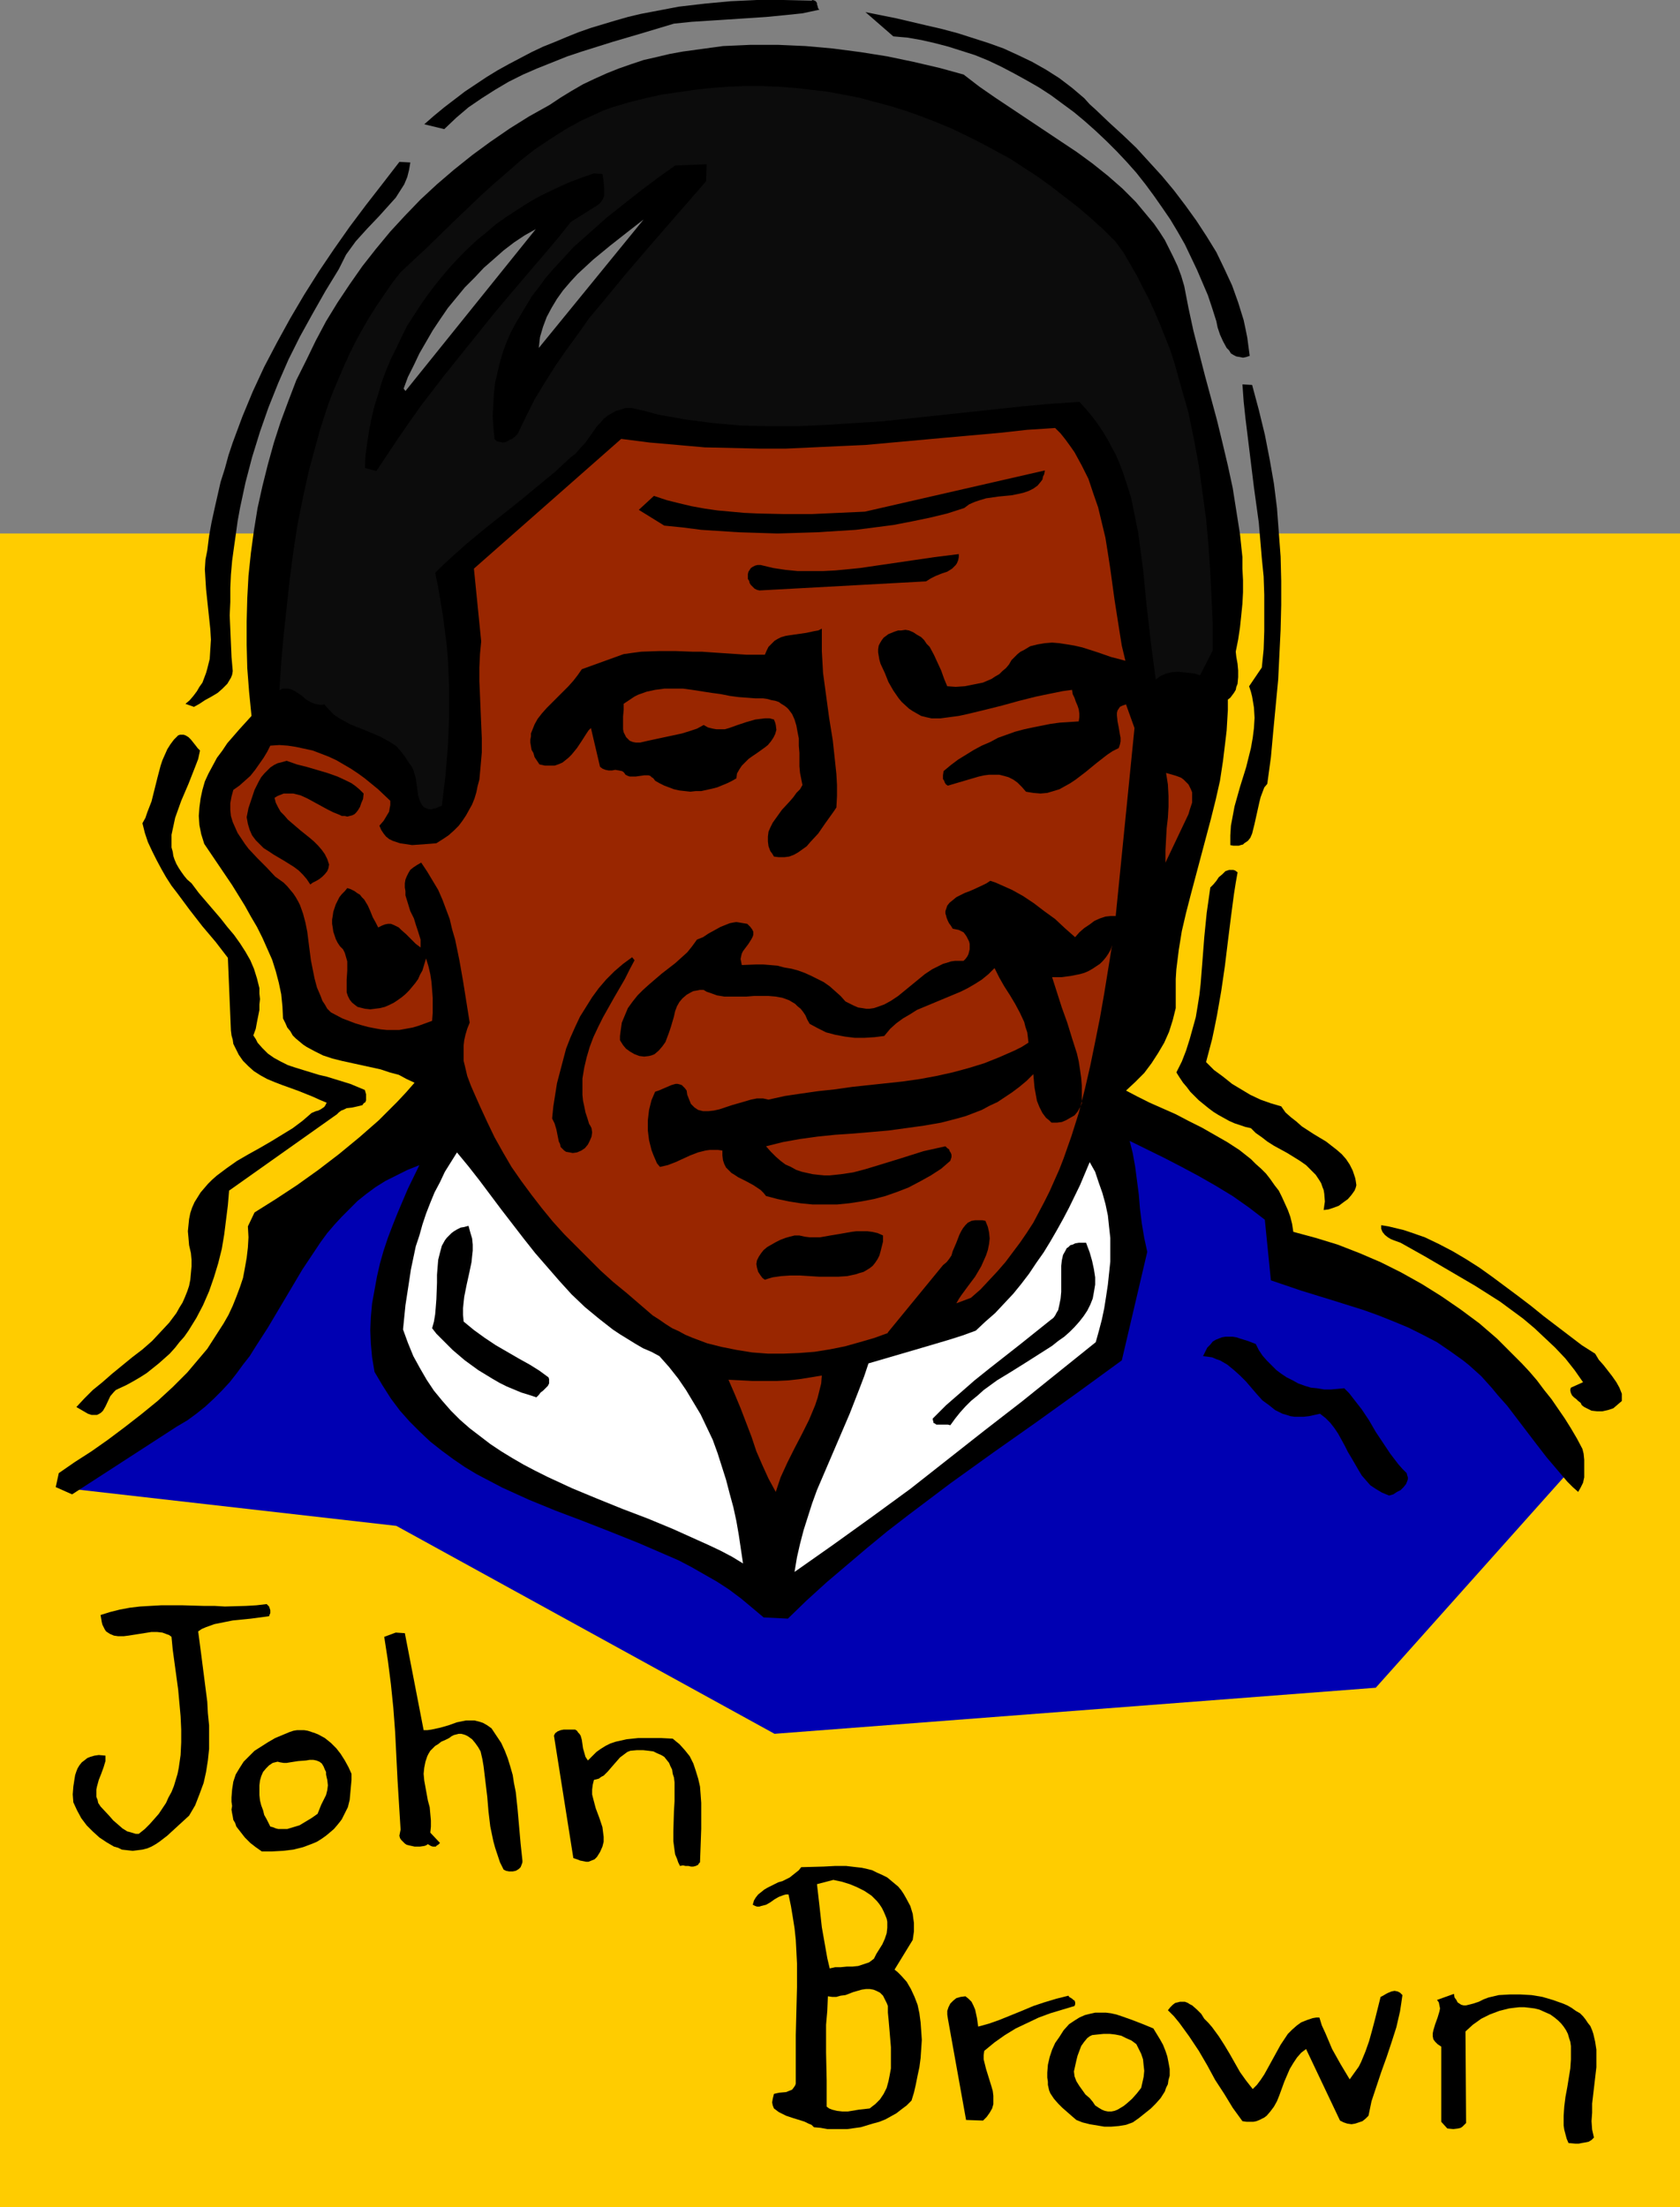 <?xml version="1.0" encoding="UTF-8" standalone="no"?>
<svg
   version="1.0"
   width="118.491mm"
   height="155.668mm"
   id="svg42"
   sodipodi:docname="John Brown.wmf"
   xmlns:inkscape="http://www.inkscape.org/namespaces/inkscape"
   xmlns:sodipodi="http://sodipodi.sourceforge.net/DTD/sodipodi-0.dtd"
   xmlns="http://www.w3.org/2000/svg"
   xmlns:svg="http://www.w3.org/2000/svg">
  <rect width="100%" height="100%" fill="#808080" stroke="none"/>
  <sodipodi:namedview
     id="namedview42"
     pagecolor="#ffffff"
     bordercolor="#000000"
     borderopacity="0.25"
     inkscape:showpageshadow="2"
     inkscape:pageopacity="0.0"
     inkscape:pagecheckerboard="0"
     inkscape:deskcolor="#d1d1d1"
     inkscape:document-units="mm" />
  <defs
     id="defs1">
    <pattern
       id="WMFhbasepattern"
       patternUnits="userSpaceOnUse"
       width="6"
       height="6"
       x="0"
       y="0" />
  </defs>
  <path
     style="fill:#ffcc00;fill-opacity:1;fill-rule:evenodd;stroke:none"
     d="M 447.842,588.353 V 142.2 H 0 v 446.153 z"
     id="path1" />
  <path
     style="fill:#000000;fill-opacity:1;fill-rule:evenodd;stroke:none"
     d="m 26.334,467.806 1.777,0.162 v 0.646 0.808 l -0.485,1.616 -0.646,1.778 -0.646,1.616 -0.485,1.778 -0.162,0.808 v 0.97 0.97 l 0.323,0.808 0.162,0.808 0.646,0.97 2.262,2.424 1.131,1.293 1.131,0.97 1.292,1.131 1.292,0.808 0.646,0.162 1.616,0.485 h 0.808 l 1.616,-1.293 1.292,-1.293 1.292,-1.454 1.131,-1.293 0.969,-1.454 0.969,-1.454 0.646,-1.454 0.808,-1.454 0.646,-1.616 0.485,-1.616 0.485,-1.616 0.323,-1.616 0.485,-3.393 0.162,-3.393 v -3.393 l -0.162,-3.555 -0.323,-3.555 -0.323,-3.555 -0.485,-3.555 -0.969,-7.11 -0.323,-3.393 -0.646,-0.485 -0.485,-0.162 -1.292,-0.485 -1.454,-0.162 h -1.454 l -3.07,0.485 -3.07,0.485 -1.292,0.162 h -1.454 l -1.131,-0.162 -1.131,-0.485 -0.485,-0.323 -0.485,-0.323 -0.323,-0.485 -0.323,-0.646 -0.323,-0.646 -0.162,-0.646 -0.162,-0.97 -0.162,-0.97 2.585,-0.808 2.585,-0.646 2.585,-0.485 2.747,-0.323 2.747,-0.162 2.908,-0.162 h 5.655 l 5.655,0.162 h 2.908 l 2.747,0.162 5.655,-0.162 2.747,-0.162 2.747,-0.323 0.323,0.323 0.323,0.323 0.323,0.97 v 0.323 0.485 l -0.162,0.323 -0.162,0.485 -2.423,0.323 -2.423,0.323 -4.847,0.485 -2.423,0.485 -2.423,0.485 -2.262,0.808 -1.131,0.485 -0.969,0.646 0.808,6.14 0.808,6.302 0.808,6.302 0.162,3.07 0.323,3.232 v 3.07 3.232 l -0.323,3.07 -0.485,3.07 -0.646,2.909 -1.131,3.07 -1.131,2.909 -1.616,2.747 -1.939,1.778 -1.939,1.778 -1.939,1.778 -2.1,1.616 -0.969,0.646 -1.131,0.646 -1.131,0.485 -1.292,0.323 -1.292,0.162 -1.292,0.162 -1.454,-0.162 -1.454,-0.162 -0.969,-0.485 -1.131,-0.323 -1.939,-1.131 -1.939,-1.293 -1.777,-1.616 -1.616,-1.616 -1.454,-1.939 -1.131,-2.101 -0.969,-2.101 -0.162,-2.101 0.162,-2.101 0.323,-2.101 0.162,-0.97 0.323,-0.97 0.323,-0.808 0.485,-0.808 0.646,-0.808 0.646,-0.485 0.808,-0.646 0.808,-0.323 1.131,-0.323 z"
     id="path2" />
  <path
     style="fill:#000000;fill-opacity:1;fill-rule:evenodd;stroke:none"
     d="m 67.855,466.675 1.777,-1.131 1.777,-1.131 1.939,-1.131 1.939,-0.808 1.939,-0.808 0.969,-0.323 0.969,-0.162 h 0.969 0.969 l 0.969,0.162 0.969,0.323 0.969,0.323 0.808,0.323 1.777,0.97 1.616,1.293 1.454,1.454 1.131,1.454 1.131,1.778 0.969,1.778 0.808,1.778 v 1.616 l -0.162,1.778 -0.162,1.778 -0.162,1.778 -0.485,1.939 -0.808,1.616 -0.808,1.616 -0.485,0.646 -0.646,0.808 -0.969,1.131 -1.131,0.97 -0.969,0.808 -1.131,0.808 -1.292,0.808 -1.131,0.485 -1.292,0.485 -1.292,0.485 -2.585,0.646 -2.747,0.323 -2.908,0.162 h -2.747 l -1.616,-1.131 -1.454,-1.131 -1.454,-1.454 -1.131,-1.454 -1.131,-1.454 -0.323,-0.97 -0.485,-0.808 -0.162,-0.97 -0.162,-0.808 -0.162,-0.97 0.162,-0.97 -0.162,-1.131 v -1.131 l 0.162,-2.101 0.323,-2.101 0.646,-1.939 0.969,-1.616 1.131,-1.778 1.454,-1.454 z"
     id="path3" />
  <path
     style="fill:#ffcc00;fill-opacity:1;fill-rule:evenodd;stroke:none"
     d="m 73.994,469.584 0.646,0.162 0.969,0.162 h 0.808 l 0.969,-0.162 2.1,-0.323 2.1,-0.162 0.969,-0.162 h 0.969 l 0.808,0.162 0.808,0.323 0.646,0.485 0.485,0.808 0.323,0.808 0.323,0.646 v 0.646 l 0.162,0.808 0.162,0.646 0.162,1.454 -0.162,1.293 -0.323,1.293 -1.292,2.585 -0.969,2.424 -1.616,1.131 -1.616,0.97 -1.616,0.97 -1.616,0.485 -1.616,0.485 h -1.616 -0.808 l -0.646,-0.162 -0.808,-0.323 -0.646,-0.162 -0.485,-0.97 -0.485,-0.97 -0.646,-1.131 -0.323,-1.293 -0.485,-1.293 -0.323,-1.293 -0.162,-1.454 v -1.293 -1.293 l 0.162,-1.293 0.323,-1.131 0.485,-1.131 0.808,-0.97 0.808,-0.808 0.969,-0.646 z"
     id="path4" />
  <path
     style="fill:#000000;fill-opacity:1;fill-rule:evenodd;stroke:none"
     d="m 105.498,435.165 2.423,0.162 5.008,25.855 h 0.969 l 1.131,-0.162 2.262,-0.485 2.262,-0.646 2.262,-0.808 2.423,-0.485 h 1.131 1.131 l 1.292,0.323 0.969,0.323 1.131,0.646 1.131,0.808 1.292,1.939 1.292,1.939 0.969,2.101 0.808,2.101 0.646,2.101 0.646,2.262 0.323,2.101 0.485,2.424 0.485,4.525 0.808,9.211 0.485,4.525 v 0.485 l -0.162,0.485 -0.323,0.808 -0.485,0.485 -0.808,0.485 -0.808,0.162 h -0.969 l -0.808,-0.162 -0.646,-0.323 -0.969,-1.939 -0.646,-1.939 -0.646,-1.939 -0.485,-1.778 -0.808,-3.878 -0.485,-4.04 -0.323,-3.878 -0.485,-4.04 -0.485,-4.04 -0.323,-1.939 -0.485,-2.101 -0.646,-1.131 -0.808,-1.131 -0.808,-0.97 -1.131,-0.808 -0.646,-0.323 -0.485,-0.162 -0.646,-0.162 h -0.646 l -0.646,0.162 -0.646,0.162 -0.646,0.323 -0.646,0.485 -0.969,0.485 -1.131,0.485 -0.808,0.646 -0.808,0.485 -0.646,0.646 -0.646,0.646 -0.485,0.808 -0.323,0.646 -0.485,1.454 -0.323,1.616 -0.162,1.616 0.162,1.778 0.323,1.778 0.323,1.778 0.323,1.778 0.485,1.778 0.162,1.778 0.162,1.778 v 1.616 l -0.162,1.616 2.585,2.747 -0.485,0.485 -0.323,0.162 -0.323,0.323 h -0.485 -0.323 l -0.485,-0.162 -0.808,-0.485 -0.485,0.323 -0.485,0.162 -1.131,0.162 h -1.454 l -1.454,-0.323 -0.646,-0.162 -0.485,-0.323 -0.485,-0.485 -0.485,-0.485 -0.323,-0.485 -0.162,-0.646 0.162,-0.808 0.162,-0.808 -0.808,-13.089 -0.646,-12.927 -0.485,-6.464 -0.646,-6.302 -0.808,-6.302 -0.969,-6.302 z"
     id="path5" />
  <path
     style="fill:#000000;fill-opacity:1;fill-rule:evenodd;stroke:none"
     d="m 153.32,461.019 0.485,0.323 0.323,0.485 0.323,0.323 0.323,0.485 0.323,1.131 0.162,1.131 0.162,1.131 0.323,1.131 0.323,1.131 0.323,0.485 0.323,0.485 1.131,-1.131 1.131,-1.131 1.131,-0.808 1.292,-0.808 1.292,-0.646 1.454,-0.485 1.454,-0.323 1.454,-0.323 3.07,-0.323 h 3.231 2.908 l 3.07,0.162 0.969,0.808 0.808,0.646 1.454,1.616 1.292,1.616 0.969,1.939 0.646,1.939 0.646,2.101 0.485,2.101 0.162,2.101 0.162,2.262 v 2.262 4.686 l -0.162,4.525 -0.162,4.363 -0.323,0.323 -0.162,0.323 -0.646,0.323 -0.646,0.162 h -0.646 l -0.646,-0.162 h -0.808 l -0.646,-0.162 -0.808,0.162 -0.485,-0.97 -0.323,-0.97 -0.485,-1.131 -0.162,-1.131 -0.323,-2.424 v -2.585 l 0.162,-5.333 0.162,-2.747 v -2.585 -2.424 l -0.162,-1.293 -0.323,-0.97 -0.162,-1.131 -0.485,-0.97 -0.323,-0.808 -0.646,-0.808 -0.646,-0.808 -0.808,-0.485 -1.131,-0.485 -0.969,-0.485 -1.292,-0.162 -1.454,-0.162 h -1.616 l -1.777,0.162 -0.808,0.323 -0.646,0.485 -1.292,0.97 -1.131,1.293 -1.131,1.293 -0.969,1.131 -1.131,1.131 -0.646,0.323 -0.646,0.485 -0.646,0.162 -0.646,0.162 -0.323,1.293 -0.162,1.293 v 1.293 l 0.323,1.293 0.646,2.424 0.485,1.293 0.485,1.293 0.808,2.424 0.162,1.293 0.162,1.293 v 1.293 l -0.323,1.293 -0.646,1.454 -0.808,1.293 -0.646,0.646 -0.808,0.323 -0.808,0.323 h -0.646 l -0.808,-0.162 -0.808,-0.162 -0.808,-0.323 -0.969,-0.323 -5.17,-32.641 0.323,-0.646 0.646,-0.485 0.808,-0.323 0.808,-0.162 h 1.616 0.808 z"
     id="path6" />
  <path
     style="fill:#000000;fill-opacity:1;fill-rule:evenodd;stroke:none"
     d="m 213.581,497.701 5.978,-0.162 3.07,-0.162 h 2.908 l 2.747,0.323 1.454,0.162 1.454,0.323 1.292,0.323 1.292,0.646 1.454,0.646 1.292,0.646 0.969,0.808 0.969,0.808 0.969,0.808 0.808,0.97 0.646,0.97 0.646,1.131 1.131,2.101 0.646,2.101 0.162,1.293 0.162,1.131 v 1.131 1.131 l -0.162,1.131 -0.162,1.131 -4.847,7.918 0.808,0.646 0.969,0.97 1.454,1.616 1.131,1.939 0.969,2.101 0.808,2.101 0.485,2.262 0.323,2.424 0.162,2.262 0.162,2.424 -0.162,2.424 -0.162,2.424 -0.323,2.424 -0.485,2.262 -0.485,2.424 -0.485,2.101 -0.646,2.101 -1.292,1.293 -1.292,0.97 -1.454,1.131 -1.454,0.808 -1.454,0.808 -1.616,0.646 -1.777,0.485 -1.616,0.485 -1.616,0.485 -3.554,0.485 h -1.777 -3.554 l -1.777,-0.323 -1.777,-0.162 -0.646,-0.646 -0.808,-0.323 -0.969,-0.485 -0.969,-0.323 -2.1,-0.646 -1.939,-0.646 -0.969,-0.485 -0.969,-0.485 -0.646,-0.485 -0.646,-0.485 -0.323,-0.808 -0.162,-0.808 0.162,-0.97 0.323,-1.293 0.646,-0.162 0.808,-0.162 1.777,-0.162 0.808,-0.323 0.808,-0.323 0.485,-0.646 0.323,-0.485 0.162,-0.485 v -6.464 -6.464 l 0.162,-6.464 0.162,-6.302 v -6.302 l -0.162,-3.232 -0.162,-3.07 -0.323,-3.07 -0.485,-3.07 -0.485,-2.909 -0.646,-3.07 h -0.646 l -0.646,0.162 -1.292,0.485 -1.131,0.646 -1.131,0.808 -1.131,0.646 -1.292,0.323 -0.485,0.162 h -0.646 l -0.485,-0.162 -0.646,-0.323 0.323,-1.131 0.485,-0.808 0.646,-0.808 0.808,-0.646 0.808,-0.646 0.808,-0.485 1.939,-0.97 0.969,-0.485 1.131,-0.323 1.939,-0.97 0.808,-0.646 0.808,-0.646 0.808,-0.646 z"
     id="path7" />
  <path
     style="fill:#ffcc00;fill-opacity:1;fill-rule:evenodd;stroke:none"
     d="m 222.144,501.094 2.262,0.485 2.1,0.646 1.939,0.808 1.939,0.97 1.939,1.293 0.646,0.646 0.808,0.808 0.646,0.808 0.646,0.97 0.485,0.97 0.485,1.131 0.323,0.808 0.162,0.808 v 0.808 0.808 l -0.162,1.454 -0.485,1.454 -0.646,1.454 -0.808,1.293 -0.808,1.293 -0.646,1.293 -0.646,0.485 -0.646,0.485 -1.454,0.485 -1.454,0.485 -1.616,0.162 h -1.454 l -1.616,0.162 h -1.454 l -1.454,0.323 -0.646,-2.747 -0.485,-2.747 -0.969,-5.494 -0.646,-5.817 -0.646,-5.656 z"
     id="path8" />
  <path
     style="fill:#ffcc00;fill-opacity:1;fill-rule:evenodd;stroke:none"
     d="m 220.69,532.12 1.131,0.162 h 1.131 l 1.131,-0.323 1.292,-0.162 2.1,-0.808 2.262,-0.646 1.131,-0.162 h 0.969 l 0.969,0.162 0.808,0.323 0.969,0.485 0.808,0.808 0.323,0.646 0.323,0.646 0.323,0.646 0.323,0.808 v 1.778 l 0.162,1.616 0.323,3.717 0.323,3.878 v 3.717 1.939 l -0.323,1.778 -0.323,1.616 -0.485,1.778 -0.808,1.616 -0.969,1.454 -1.292,1.293 -0.646,0.485 -0.808,0.646 -1.454,0.162 -1.454,0.162 -2.908,0.485 h -1.454 l -1.454,-0.162 -0.646,-0.162 -0.646,-0.162 -0.808,-0.323 -0.646,-0.485 v -6.948 l -0.162,-7.433 v -7.433 l 0.323,-3.717 z"
     id="path9" />
  <path
     style="fill:#000000;fill-opacity:1;fill-rule:evenodd;stroke:none"
     d="m 257.364,532.12 0.808,0.646 0.808,0.808 0.485,0.97 0.485,1.131 0.485,2.262 0.323,2.262 2.908,-0.808 2.747,-0.97 5.978,-2.424 3.07,-1.293 2.908,-0.97 3.231,-0.97 3.231,-0.808 0.162,0.323 0.808,0.485 0.323,0.323 0.323,0.162 0.162,0.485 v 0.485 l -0.162,0.485 -3.231,0.97 -3.231,0.97 -3.07,1.131 -3.07,1.454 -3.07,1.454 -2.908,1.778 -2.747,1.939 -2.747,2.262 -0.162,1.131 v 1.131 l 0.323,1.293 0.323,1.293 1.454,4.686 0.323,1.131 0.162,1.293 v 1.131 1.131 l -0.323,1.131 -0.646,1.131 -0.808,1.131 -0.969,0.97 v 0 l -4.524,-0.162 -4.847,-26.986 -0.162,-1.131 v -0.97 l 0.323,-0.97 0.485,-0.97 0.808,-0.808 0.808,-0.646 1.131,-0.323 z"
     id="path10" />
  <path
     style="fill:#000000;fill-opacity:1;fill-rule:evenodd;stroke:none"
     d="m 284.99,539.553 1.454,-0.97 1.292,-0.808 1.454,-0.646 1.292,-0.323 1.454,-0.323 h 1.454 1.454 l 1.292,0.162 1.454,0.323 1.454,0.485 2.747,0.97 2.908,1.131 2.747,1.131 1.777,2.909 0.808,1.454 0.646,1.616 0.485,1.454 0.323,1.616 0.323,1.778 v 1.778 l -0.323,1.131 -0.162,1.131 -0.485,0.97 -0.323,0.97 -1.131,1.778 -1.292,1.454 -1.292,1.293 -1.616,1.293 -1.616,1.293 -1.616,1.131 -1.777,0.646 -1.939,0.323 -1.939,0.162 h -1.939 l -1.939,-0.323 -1.939,-0.323 -1.939,-0.485 -1.616,-0.646 -1.131,-0.97 -1.292,-1.131 -1.292,-1.131 -1.131,-1.131 -1.131,-1.293 -0.969,-1.454 -0.323,-0.808 -0.323,-1.454 v -0.808 l -0.162,-1.131 v -1.293 l 0.162,-2.101 0.485,-2.101 0.646,-1.939 0.808,-1.778 1.131,-1.616 1.131,-1.778 z"
     id="path11" />
  <path
     style="fill:#ffcc00;fill-opacity:1;fill-rule:evenodd;stroke:none"
     d="m 291.129,542.461 1.454,-0.162 1.616,-0.162 h 1.616 l 1.454,0.162 1.616,0.323 1.292,0.646 1.454,0.646 1.292,0.97 0.646,1.293 0.646,1.293 0.485,1.454 0.162,1.616 0.162,1.454 -0.162,1.616 -0.323,1.454 -0.323,1.454 -1.131,1.454 -1.292,1.454 -1.454,1.293 -0.808,0.646 -0.808,0.485 -0.808,0.485 -0.808,0.323 -0.808,0.162 h -0.969 l -0.808,-0.162 -0.808,-0.323 -0.808,-0.485 -0.969,-0.646 -0.646,-0.97 -0.808,-0.97 -1.131,-0.97 -0.808,-1.131 -0.808,-1.131 -0.808,-1.293 -0.485,-1.293 -0.162,-1.293 0.646,-2.909 0.323,-1.293 0.485,-1.293 0.485,-1.293 0.808,-1.131 0.808,-0.97 0.646,-0.485 z"
     id="path12" />
  <path
     style="fill:#000000;fill-opacity:1;fill-rule:evenodd;stroke:none"
     d="m 321.018,538.098 1.131,1.131 0.969,1.131 1.777,2.424 1.454,2.262 1.454,2.424 2.747,4.848 1.616,2.262 1.777,2.262 1.131,-1.131 0.969,-1.293 0.969,-1.454 0.808,-1.454 1.777,-3.232 1.777,-3.232 0.969,-1.454 0.969,-1.454 1.131,-1.131 1.292,-1.131 1.131,-0.808 1.616,-0.646 1.454,-0.485 0.969,-0.162 h 0.808 l 0.646,2.101 0.969,2.101 1.777,4.201 2.262,4.04 2.423,4.04 0.808,-1.131 0.808,-1.131 0.808,-1.131 0.646,-1.293 1.131,-2.747 0.969,-2.747 0.808,-2.909 0.808,-3.07 1.454,-5.817 0.646,-0.323 0.808,-0.485 0.646,-0.323 0.808,-0.323 0.808,-0.162 0.808,0.162 0.646,0.323 0.323,0.323 0.323,0.323 -0.323,2.262 -0.323,2.101 -0.969,4.201 -1.292,4.04 -1.292,3.878 -1.454,4.04 -1.292,3.878 -1.292,3.878 -0.808,3.878 -0.808,0.808 -0.808,0.646 -0.969,0.323 -0.969,0.323 -0.969,0.162 -1.131,-0.162 -0.969,-0.323 -0.969,-0.485 -9.047,-19.068 -1.292,0.97 -1.131,1.293 -0.969,1.454 -0.969,1.616 -1.454,3.393 -0.646,1.778 -0.646,1.778 -0.646,1.616 -0.808,1.454 -0.969,1.293 -0.969,1.131 -0.646,0.485 -0.646,0.323 -0.646,0.323 -0.808,0.323 -0.808,0.162 h -0.808 -0.969 l -1.131,-0.162 -1.292,-1.778 -1.292,-1.778 -2.262,-3.717 -2.423,-3.717 -2.1,-3.878 -2.262,-3.878 -2.585,-3.878 -1.292,-1.778 -1.292,-1.778 -1.454,-1.778 -1.616,-1.616 0.646,-0.808 0.646,-0.646 0.646,-0.485 0.646,-0.162 0.646,-0.162 h 0.646 0.646 l 0.808,0.323 0.485,0.323 0.646,0.323 1.292,1.131 1.131,1.131 z"
     id="path13" />
  <path
     style="fill:#000000;fill-opacity:1;fill-rule:evenodd;stroke:none"
     d="m 387.58,531.473 0.162,0.97 0.485,0.646 0.323,0.646 0.485,0.323 0.485,0.323 0.646,0.162 h 0.646 l 0.646,-0.162 1.292,-0.323 1.454,-0.485 1.292,-0.646 1.292,-0.485 2.747,-0.646 2.908,-0.162 h 2.908 l 2.908,0.162 2.908,0.485 2.747,0.808 2.747,0.97 1.131,0.485 1.131,0.646 1.131,0.808 1.131,0.646 0.808,0.808 0.646,0.808 0.646,0.97 0.646,0.808 0.485,1.131 0.323,0.97 0.485,2.101 0.323,2.101 v 2.424 2.262 l -1.131,9.695 v 2.424 l -0.162,2.262 0.162,2.262 0.485,2.101 -0.646,0.646 -0.808,0.485 -0.808,0.162 -0.969,0.162 -0.808,0.162 h -0.969 l -1.777,-0.162 -0.485,-1.131 -0.646,-2.424 -0.162,-1.131 V 563.953 l 0.162,-2.424 0.323,-2.585 0.485,-2.585 0.808,-5.009 0.162,-2.424 v -2.424 -1.131 l -0.162,-1.131 -0.323,-0.97 -0.323,-1.131 -0.485,-0.97 -0.646,-0.97 -0.646,-0.808 -0.808,-0.808 -0.969,-0.808 -1.131,-0.808 -1.454,-0.646 -1.454,-0.646 -1.292,-0.323 -1.292,-0.162 -1.454,-0.162 h -1.292 l -1.454,0.162 -1.292,0.162 -1.292,0.323 -1.292,0.323 -1.292,0.485 -1.292,0.485 -2.262,1.131 -2.262,1.616 -1.939,1.778 0.162,24.4 -0.485,0.485 -0.485,0.485 -0.485,0.323 -0.646,0.162 -1.292,0.162 -1.616,-0.162 -1.616,-1.778 v -20.037 l -0.969,-0.646 -0.646,-0.646 -0.485,-0.646 -0.162,-0.808 v -0.808 l 0.162,-0.808 0.485,-1.616 0.646,-1.778 0.485,-1.616 0.162,-0.808 -0.162,-0.808 -0.162,-0.808 -0.485,-0.646 z"
     id="path14" />
  <path
     style="fill:#0000b2;fill-opacity:1;fill-rule:evenodd;stroke:none"
     d="m 14.863,396.383 47.66,-37.004 12.278,-39.105 43.298,-24.562 84.334,125.395 89.665,-63.344 0.646,-62.051 43.298,18.421 6.139,22.623 h 0.162 l 0.162,0.162 h 0.323 l 0.969,0.162 1.131,0.162 1.454,0.323 1.777,0.323 1.939,0.485 2.262,0.485 2.423,0.646 2.423,0.646 2.908,0.808 2.908,0.97 2.908,0.97 3.07,1.293 3.231,1.131 3.393,1.454 3.231,1.616 3.231,1.616 3.393,1.939 3.231,1.939 3.231,2.262 3.231,2.262 2.908,2.585 3.07,2.747 2.747,2.747 2.747,3.07 2.423,3.232 2.262,3.555 2.1,3.555 1.939,4.04 0.808,1.939 0.646,2.101 1.292,4.363 -51.376,57.526 -160.267,12.281 -100.813,-55.426 z"
     id="path15" />
  <path
     style="fill:#000000;fill-opacity:1;fill-rule:evenodd;stroke:none"
     d="m 15.671,392.666 4.201,-2.909 4.524,-2.909 4.362,-3.07 4.524,-3.393 4.362,-3.393 4.362,-3.555 4.039,-3.717 3.877,-3.878 1.777,-2.101 1.777,-2.101 1.777,-2.101 1.454,-2.262 1.454,-2.262 1.454,-2.262 1.292,-2.262 1.131,-2.424 0.969,-2.424 0.969,-2.585 0.808,-2.424 0.485,-2.585 0.485,-2.747 0.323,-2.747 0.162,-2.747 -0.162,-2.909 1.777,-3.717 5.655,-3.555 5.655,-3.717 5.655,-4.04 5.493,-4.201 5.493,-4.525 5.17,-4.525 2.423,-2.424 2.423,-2.424 2.423,-2.585 2.262,-2.585 -2.1,-0.97 -2.1,-1.131 -2.423,-0.646 -2.423,-0.808 -5.17,-1.131 -5.17,-1.131 -2.585,-0.646 -2.423,-0.808 -2.262,-1.131 -2.1,-1.131 -0.969,-0.646 -0.969,-0.808 -0.969,-0.808 -0.808,-0.808 -0.646,-1.131 -0.808,-0.97 -0.485,-1.131 -0.646,-1.293 -0.162,-3.232 -0.323,-3.232 -0.646,-3.07 -0.808,-3.07 -0.969,-3.07 -1.292,-2.909 -1.292,-2.909 -1.454,-2.909 -1.616,-2.747 -1.616,-2.909 -3.393,-5.494 -7.432,-10.988 -0.808,-2.585 -0.485,-2.424 -0.162,-2.424 0.162,-2.262 0.323,-2.424 0.485,-2.262 0.646,-2.262 0.969,-2.101 1.131,-2.101 1.131,-2.101 1.454,-1.939 1.292,-1.939 3.231,-3.717 3.231,-3.555 -0.646,-6.464 -0.485,-6.302 -0.162,-6.14 v -6.302 l 0.162,-6.14 0.323,-5.979 0.646,-6.14 0.808,-5.979 0.969,-5.979 1.292,-5.817 1.454,-5.817 1.616,-5.817 1.777,-5.494 2.1,-5.656 2.1,-5.494 2.585,-5.171 2.585,-5.333 2.747,-5.171 3.07,-5.009 3.231,-4.848 3.393,-4.848 3.554,-4.525 3.877,-4.686 3.877,-4.201 4.201,-4.363 4.362,-4.04 4.524,-3.878 4.847,-3.878 4.847,-3.555 5.17,-3.555 5.17,-3.232 5.493,-3.07 2.908,-1.939 2.908,-1.778 3.07,-1.778 3.07,-1.454 3.231,-1.454 3.231,-1.293 3.231,-1.131 3.393,-1.131 3.554,-0.808 3.393,-0.808 3.554,-0.646 3.554,-0.485 3.554,-0.485 3.554,-0.485 3.716,-0.162 3.554,-0.162 h 3.716 3.716 l 7.27,0.323 7.27,0.646 7.432,0.97 7.109,1.131 6.947,1.454 6.947,1.616 6.462,1.778 4.201,3.232 4.201,2.909 8.724,5.817 8.724,5.817 4.362,2.909 4.201,3.07 4.039,3.232 3.877,3.393 1.777,1.778 1.777,1.778 1.616,1.939 1.616,1.939 1.616,1.939 1.454,2.101 1.454,2.262 1.131,2.262 1.131,2.262 1.131,2.424 0.969,2.585 0.808,2.747 1.131,5.817 1.292,5.979 3.07,11.958 3.231,11.958 1.454,5.979 1.454,6.14 1.292,5.979 0.969,6.14 0.969,6.14 0.646,6.14 v 3.07 l 0.162,3.07 v 3.232 l -0.162,3.07 -0.323,3.232 -0.323,3.07 -0.485,3.232 -0.646,3.232 0.162,1.454 0.323,1.778 0.162,1.778 v 1.778 l -0.162,1.778 -0.323,0.808 -0.162,0.808 -0.485,0.808 -0.485,0.646 -0.485,0.646 -0.646,0.485 v 2.747 l -0.162,2.747 -0.162,2.747 -0.323,2.747 -0.646,5.332 -0.808,5.333 -1.131,5.009 -1.292,5.171 -5.331,20.037 -1.292,5.009 -1.131,4.848 -0.808,5.009 -0.646,5.171 -0.162,2.585 v 2.585 2.585 2.585 l -0.808,3.232 -0.969,3.07 -1.292,2.909 -1.616,2.747 -1.777,2.747 -1.939,2.585 -2.423,2.424 -2.423,2.262 3.07,1.616 3.231,1.616 6.947,3.07 3.393,1.778 3.554,1.778 3.393,1.939 3.393,1.939 3.231,2.101 3.07,2.424 1.292,1.293 1.454,1.293 1.292,1.293 1.131,1.454 1.131,1.616 1.131,1.454 0.808,1.616 0.808,1.778 0.808,1.778 0.646,1.778 0.485,1.939 0.323,2.101 5.978,1.616 5.816,1.778 5.816,2.262 5.655,2.424 5.493,2.747 5.493,3.07 5.17,3.232 5.17,3.555 5.008,3.717 4.685,4.04 4.362,4.363 2.262,2.262 2.1,2.262 1.939,2.262 1.939,2.585 1.939,2.424 1.777,2.585 1.777,2.585 1.616,2.585 1.616,2.747 1.454,2.747 0.323,1.293 0.162,1.616 v 1.616 1.454 1.616 l -0.323,1.454 -0.646,1.293 -0.646,1.131 -1.454,-1.293 -1.454,-1.454 -2.747,-3.232 -2.747,-3.232 -2.747,-3.555 -2.585,-3.393 -2.585,-3.393 -2.585,-3.393 -2.585,-2.909 -1.454,-1.778 -1.454,-1.616 -1.454,-1.616 -1.616,-1.454 -1.616,-1.454 -1.616,-1.293 -3.393,-2.424 -3.554,-2.424 -3.716,-1.939 -3.877,-1.939 -3.877,-1.616 -4.039,-1.616 -4.039,-1.454 -8.24,-2.585 -8.401,-2.585 -8.078,-2.747 -1.616,-16.159 -4.201,-3.232 -4.362,-3.07 -4.524,-2.747 -4.524,-2.585 -4.524,-2.424 -4.685,-2.424 -9.209,-4.525 0.808,3.232 0.646,3.555 0.485,3.717 0.485,3.717 0.323,3.878 0.485,3.878 0.646,3.878 0.808,3.717 -6.785,28.925 -11.309,8.241 -11.471,8.241 -11.471,8.08 -11.471,8.241 -11.148,8.403 -5.655,4.363 -5.493,4.525 -5.331,4.525 -5.331,4.525 -5.331,4.848 -5.008,4.848 -6.462,-0.323 -3.07,-2.585 -2.908,-2.424 -3.231,-2.424 -3.231,-2.101 -3.393,-1.939 -3.393,-1.939 -3.393,-1.778 -3.716,-1.616 -7.109,-3.07 -7.27,-2.909 -7.432,-2.909 -7.27,-2.747 -7.109,-2.909 -3.554,-1.616 -3.554,-1.616 -3.393,-1.778 -3.393,-1.778 -3.231,-1.939 -3.07,-2.101 -3.07,-2.262 -3.07,-2.424 -2.747,-2.585 -2.747,-2.747 -2.585,-2.909 -2.423,-3.232 -2.262,-3.555 -2.1,-3.555 -0.646,-3.878 -0.323,-3.555 -0.162,-3.717 0.162,-3.555 0.323,-3.555 0.646,-3.555 0.646,-3.555 0.808,-3.555 0.969,-3.393 1.131,-3.393 1.292,-3.393 1.292,-3.232 2.747,-6.464 3.07,-6.302 -3.231,1.293 -2.908,1.454 -2.908,1.454 -2.585,1.616 -2.423,1.778 -2.423,1.939 -2.1,2.101 -2.1,2.101 -1.939,2.101 -1.939,2.262 -1.777,2.424 -1.616,2.424 -3.231,4.848 -3.07,5.171 -3.07,5.171 -3.07,5.171 -3.231,5.009 -1.616,2.585 -1.777,2.262 -1.777,2.424 -1.777,2.262 -2.1,2.262 -2.1,2.101 -2.262,2.101 -2.423,1.939 -2.423,1.778 -2.747,1.616 -27.95,18.098 -4.362,-1.939 z"
     id="path16" />
  <path
     style="fill:#000000;fill-opacity:1;fill-rule:evenodd;stroke:none"
     d="m 50.891,334.009 -0.485,-2.101 -0.162,-1.939 -0.162,-1.778 0.162,-1.616 0.162,-1.616 0.323,-1.616 0.485,-1.454 0.646,-1.454 0.808,-1.293 0.808,-1.293 1.939,-2.262 1.131,-1.131 1.292,-1.131 2.585,-1.939 2.747,-1.939 3.07,-1.778 2.908,-1.616 3.07,-1.778 2.908,-1.778 2.908,-1.778 2.585,-1.939 1.131,-0.97 1.292,-1.131 1.131,-0.485 0.646,-0.162 0.646,-0.323 0.485,-0.323 0.485,-0.323 0.323,-0.485 0.323,-0.646 -1.939,-0.808 -1.777,-0.808 -4.039,-1.616 -4.039,-1.454 -2.1,-0.808 -1.939,-0.808 -1.777,-0.97 -1.777,-1.131 -1.454,-1.293 -1.454,-1.454 -1.131,-1.616 -0.969,-1.939 -0.485,-0.97 -0.162,-1.131 -0.323,-1.131 -0.162,-1.293 -0.808,-19.391 -3.231,-4.201 -3.554,-4.201 -3.393,-4.363 -3.231,-4.363 -1.616,-2.101 -1.454,-2.262 -1.292,-2.262 -1.292,-2.424 -1.131,-2.262 -1.131,-2.424 -0.808,-2.424 -0.646,-2.585 0.808,-1.454 0.485,-1.454 1.131,-2.909 0.808,-3.232 0.808,-3.232 0.808,-3.07 0.485,-1.454 0.646,-1.454 0.646,-1.454 0.808,-1.293 0.969,-1.293 1.131,-1.131 0.485,-0.162 h 0.969 l 0.485,0.162 0.808,0.485 0.646,0.646 1.292,1.616 0.485,0.646 0.646,0.646 -0.485,2.262 -0.808,2.101 -1.777,4.525 -1.939,4.525 -0.808,2.262 -0.808,2.262 -0.485,2.262 -0.485,2.262 v 2.262 1.131 l 0.323,1.131 0.162,1.131 0.323,0.97 0.485,1.131 0.646,1.131 0.646,0.97 0.808,1.131 0.808,0.97 1.131,0.97 1.939,2.585 1.939,2.262 3.877,4.525 1.777,2.262 1.777,2.101 1.616,2.262 1.454,2.262 1.292,2.262 0.969,2.262 0.808,2.585 0.323,1.293 0.323,1.293 v 1.454 l 0.162,1.454 -0.162,1.454 v 1.454 l -0.323,1.616 -0.323,1.616 -0.323,1.778 -0.646,1.778 0.646,0.97 0.485,0.97 1.292,1.454 1.454,1.454 1.616,1.131 1.777,0.97 1.939,0.97 1.939,0.646 2.1,0.646 4.201,1.293 2.1,0.485 2.1,0.646 2.1,0.646 2.1,0.646 1.939,0.808 1.939,0.808 0.323,1.131 v 0.808 0.808 l -0.162,0.485 -0.485,0.323 -0.323,0.485 -0.646,0.162 -0.646,0.162 -1.454,0.323 -1.454,0.162 -0.646,0.323 -0.808,0.323 -0.646,0.485 -0.485,0.485 -28.758,20.36 -0.323,3.878 -0.485,3.878 -0.485,3.878 -0.646,3.878 -0.969,3.878 -1.131,3.717 -1.292,3.717 -1.616,3.717 -1.777,3.393 -2.1,3.393 -1.131,1.616 -1.292,1.454 -1.131,1.454 -1.454,1.616 -1.454,1.293 -1.454,1.293 -1.616,1.293 -1.616,1.293 -1.777,1.131 -1.939,1.131 -1.777,0.97 -2.1,0.97 -0.646,0.323 -0.485,0.485 -0.969,1.131 -1.292,2.747 -0.646,1.131 -0.485,0.485 -0.485,0.323 -0.646,0.323 h -0.646 -0.808 l -0.969,-0.323 -3.07,-1.778 2.1,-2.262 2.262,-2.262 2.585,-2.101 2.585,-2.262 5.331,-4.363 2.747,-2.101 2.585,-2.262 2.262,-2.424 2.262,-2.424 0.969,-1.293 0.969,-1.293 0.808,-1.454 0.808,-1.293 0.646,-1.454 0.646,-1.616 0.485,-1.454 0.323,-1.616 0.162,-1.778 0.162,-1.778 v -1.778 z"
     id="path17" />
  <path
     style="fill:#000000;fill-opacity:1;fill-rule:evenodd;stroke:none"
     d="m 55.253,146.725 0.485,-3.878 0.646,-3.555 0.808,-3.717 0.808,-3.555 0.808,-3.555 1.131,-3.555 0.969,-3.555 1.131,-3.393 2.585,-6.948 2.747,-6.625 3.07,-6.625 3.393,-6.464 3.554,-6.464 3.716,-6.302 3.877,-6.14 4.039,-5.979 4.201,-5.979 4.362,-5.817 4.524,-5.817 4.362,-5.656 2.908,0.162 -0.323,1.939 -0.485,1.939 -0.808,1.939 -1.131,1.778 -1.131,1.778 -1.454,1.616 -2.908,3.232 -3.231,3.393 -3.07,3.393 -1.292,1.778 -1.292,1.778 -0.969,1.939 -0.969,1.939 -3.554,5.817 -3.393,5.979 -3.393,6.14 -3.07,6.14 -2.747,6.302 -2.585,6.464 -2.262,6.464 -2.1,6.787 -1.777,6.787 -1.454,6.787 -0.646,3.555 -0.485,3.555 -0.485,3.393 -0.485,3.555 -0.323,3.717 -0.162,3.555 v 3.717 l -0.162,3.555 0.162,3.717 0.162,3.717 0.162,3.717 0.323,3.717 -0.162,0.97 -0.323,0.808 -0.969,1.616 -1.292,1.293 -1.292,1.131 -1.616,0.97 -1.777,0.97 -1.454,0.97 -1.454,0.808 -2.262,-0.808 1.131,-0.97 0.969,-1.131 0.969,-1.293 0.646,-1.131 0.808,-1.131 0.485,-1.293 0.485,-1.293 0.323,-1.131 0.646,-2.585 0.162,-2.585 0.162,-2.585 -0.162,-2.747 -1.131,-10.665 -0.162,-2.585 -0.162,-2.747 0.162,-2.585 z"
     id="path18" />
  <path
     style="fill:#992600;fill-opacity:1;fill-rule:evenodd;stroke:none"
     d="m 72.055,198.757 2.423,-0.162 2.262,0.162 2.1,0.323 2.262,0.485 2.262,0.485 2.1,0.808 2.1,0.808 2.1,0.97 1.939,1.131 1.939,1.131 1.939,1.293 1.777,1.293 1.777,1.454 1.777,1.454 3.231,3.07 v 1.131 l -0.162,0.808 -0.162,0.97 -0.485,0.808 -0.969,1.616 -1.131,1.293 0.485,1.131 0.646,0.97 0.646,0.808 0.808,0.646 0.969,0.485 0.969,0.323 0.969,0.323 1.131,0.162 2.1,0.323 2.262,-0.162 2.262,-0.162 1.939,-0.162 1.777,-1.131 1.454,-0.97 1.454,-1.293 1.292,-1.293 0.969,-1.293 0.969,-1.454 0.808,-1.454 0.808,-1.454 0.646,-1.616 0.485,-1.616 0.323,-1.616 0.485,-1.778 0.323,-3.555 0.323,-3.717 v -3.717 l -0.162,-3.717 -0.162,-3.878 -0.162,-3.878 -0.162,-3.717 v -3.717 l 0.162,-3.555 0.323,-3.393 -1.939,-19.391 39.259,-34.581 7.593,0.97 7.432,0.646 7.27,0.646 7.27,0.162 7.27,0.162 h 7.109 l 7.109,-0.323 6.947,-0.323 7.109,-0.323 7.109,-0.646 14.217,-1.293 14.54,-1.293 7.27,-0.808 7.432,-0.485 1.454,1.454 1.292,1.616 1.292,1.778 1.131,1.616 0.969,1.778 0.969,1.778 1.777,3.555 1.292,3.878 1.292,3.717 0.969,4.04 0.969,4.04 0.646,4.04 0.646,4.201 1.131,8.241 1.292,8.241 0.646,4.04 0.969,4.04 -1.777,-0.485 -1.939,-0.485 -3.716,-1.293 -4.039,-1.293 -2.1,-0.485 -1.939,-0.323 -2.1,-0.323 -1.939,-0.162 -1.939,0.162 -1.939,0.323 -1.939,0.485 -0.808,0.485 -0.808,0.485 -0.969,0.485 -0.808,0.646 -0.808,0.808 -0.808,0.808 -0.646,1.131 -0.808,0.97 -0.969,0.808 -0.808,0.808 -1.131,0.646 -0.969,0.646 -1.131,0.485 -1.131,0.485 -2.423,0.485 -2.423,0.485 -2.423,0.162 -2.262,-0.162 -0.808,-1.939 -0.808,-2.262 -0.969,-2.101 -0.969,-2.101 -1.131,-2.101 -0.808,-0.808 -0.646,-0.97 -0.808,-0.808 -1.131,-0.646 -0.969,-0.646 -1.131,-0.485 -0.969,-0.162 -1.131,0.162 h -0.808 l -0.969,0.323 -0.808,0.323 -0.808,0.323 -0.646,0.485 -0.646,0.485 -0.485,0.646 -0.485,0.808 -0.323,0.646 -0.162,0.97 v 0.808 l 0.162,0.97 0.162,0.97 0.323,1.131 1.131,2.424 0.969,2.424 1.292,2.262 1.454,2.101 0.808,0.97 1.939,1.778 0.969,0.646 1.131,0.646 1.131,0.646 1.292,0.323 1.454,0.323 h 2.423 l 2.423,-0.323 2.423,-0.323 2.262,-0.485 4.685,-1.131 4.524,-1.131 4.685,-1.293 4.524,-1.131 4.685,-0.97 2.423,-0.485 2.423,-0.323 0.162,1.131 0.485,0.97 0.323,0.97 0.485,1.131 0.323,0.97 0.162,1.131 v 0.97 l -0.162,1.131 -2.423,0.162 -2.585,0.162 -2.423,0.323 -2.423,0.485 -2.423,0.485 -2.262,0.485 -2.423,0.646 -4.524,1.616 -2.1,1.131 -2.262,0.97 -2.1,1.131 -2.1,1.293 -2.1,1.293 -1.939,1.454 -1.939,1.616 -0.162,1.131 v 0.97 l 0.323,0.485 0.162,0.485 0.323,0.485 0.485,0.323 2.747,-0.808 2.747,-0.808 2.747,-0.808 1.454,-0.323 1.292,-0.162 h 1.292 1.454 l 1.292,0.323 1.131,0.323 1.292,0.646 1.131,0.808 1.131,1.131 1.131,1.293 1.939,0.323 1.939,0.162 1.777,-0.162 1.616,-0.485 1.616,-0.485 1.454,-0.808 1.454,-0.808 1.454,-0.97 2.747,-2.101 2.747,-2.262 2.908,-2.262 1.454,-0.97 1.616,-0.808 0.323,-0.97 0.162,-0.808 v -0.97 l -0.162,-0.808 -0.323,-1.939 -0.323,-1.616 -0.162,-1.616 v -0.646 l 0.162,-0.646 0.323,-0.485 0.323,-0.485 0.646,-0.323 0.969,-0.323 2.262,6.302 -5.008,50.093 h -1.292 l -1.454,0.162 -1.454,0.485 -1.454,0.646 -1.292,0.97 -1.454,0.97 -1.292,1.131 -1.131,1.293 -2.747,-2.424 -2.585,-2.424 -2.908,-2.101 -2.747,-2.101 -2.908,-1.939 -2.908,-1.616 -2.908,-1.293 -1.454,-0.646 -1.454,-0.485 -0.969,0.646 -0.969,0.485 -2.423,1.131 -1.131,0.485 -1.292,0.485 -1.292,0.646 -0.969,0.485 -0.969,0.808 -0.808,0.646 -0.646,0.808 -0.323,0.97 -0.162,0.485 v 0.646 l 0.162,0.485 0.162,0.646 0.323,0.808 0.323,0.646 0.485,0.646 0.485,0.808 0.808,0.162 0.808,0.162 0.646,0.323 0.646,0.323 0.485,0.646 0.323,0.485 0.323,0.646 0.323,0.646 0.162,0.646 v 0.646 0.808 l -0.162,0.646 -0.162,0.646 -0.323,0.646 -0.485,0.646 -0.485,0.485 h -1.131 -1.131 l -1.131,0.162 -0.969,0.323 -1.131,0.323 -0.969,0.485 -1.939,0.97 -1.939,1.293 -1.777,1.454 -3.554,2.909 -1.777,1.454 -1.939,1.293 -1.777,0.97 -1.777,0.646 -0.969,0.323 -1.131,0.162 h -0.969 l -0.969,-0.162 -1.131,-0.162 -1.131,-0.485 -0.969,-0.485 -1.292,-0.646 -1.292,-1.454 -1.454,-1.293 -1.454,-1.293 -1.616,-1.131 -1.616,-0.808 -1.616,-0.808 -1.777,-0.808 -1.777,-0.646 -1.777,-0.485 -1.939,-0.323 -1.777,-0.485 -1.939,-0.162 -1.939,-0.162 h -1.777 l -3.877,0.162 -0.162,-0.808 -0.162,-0.808 0.162,-0.808 0.162,-0.646 0.323,-0.646 0.969,-1.293 0.485,-0.646 0.808,-1.293 0.323,-0.646 0.162,-0.485 v -0.808 l -0.323,-0.646 -0.485,-0.646 -0.808,-0.808 -0.969,-0.162 -0.969,-0.162 -0.969,-0.162 -0.969,0.162 -0.808,0.162 -0.808,0.323 -1.616,0.646 -3.231,1.778 -1.454,0.97 -1.616,0.646 -1.292,1.778 -1.292,1.616 -1.616,1.454 -1.616,1.454 -3.554,2.747 -3.393,2.909 -1.616,1.454 -1.454,1.454 -1.292,1.616 -1.292,1.778 -0.808,1.939 -0.808,1.939 -0.162,1.131 -0.162,1.131 -0.162,1.293 v 1.131 l 0.808,1.293 0.808,0.97 1.131,0.808 1.131,0.646 1.292,0.485 1.292,0.162 1.292,-0.162 0.646,-0.162 0.808,-0.323 1.131,-0.97 0.969,-1.131 0.808,-1.131 0.485,-1.293 0.485,-1.293 0.485,-1.454 0.808,-2.747 0.323,-1.454 0.485,-1.293 0.646,-1.131 0.808,-0.97 1.131,-0.97 1.131,-0.646 0.646,-0.323 0.969,-0.162 0.808,-0.162 h 0.969 l 0.808,0.485 0.969,0.323 1.777,0.646 1.939,0.323 h 1.939 4.039 l 1.939,-0.162 h 1.939 1.939 l 1.939,0.162 1.777,0.323 1.777,0.646 0.808,0.485 0.808,0.485 0.646,0.646 0.808,0.646 0.646,0.808 0.646,0.97 0.485,1.131 0.646,1.131 2.1,1.131 2.262,1.131 2.423,0.646 2.585,0.485 2.585,0.323 h 2.747 l 2.585,-0.162 2.585,-0.323 1.616,-1.939 1.616,-1.454 1.777,-1.293 1.939,-1.131 1.777,-1.131 1.939,-0.808 7.755,-3.232 1.939,-0.808 1.939,-0.97 1.939,-1.131 1.777,-1.131 1.777,-1.454 1.616,-1.616 1.292,2.585 1.292,2.262 1.454,2.262 1.454,2.424 1.292,2.424 1.131,2.424 0.323,1.293 0.485,1.454 0.162,1.293 0.162,1.454 -1.777,1.131 -1.939,0.97 -4.039,1.778 -4.039,1.616 -4.201,1.293 -4.201,1.131 -4.362,0.97 -4.362,0.808 -4.524,0.646 -9.047,0.97 -4.524,0.485 -4.524,0.646 -4.524,0.485 -4.524,0.646 -4.362,0.646 -4.362,0.97 -1.454,-0.323 h -1.616 l -1.616,0.323 -1.616,0.485 -3.393,0.97 -3.393,1.131 -1.454,0.323 -1.454,0.162 h -1.454 l -0.646,-0.162 -0.646,-0.162 -0.485,-0.323 -0.485,-0.323 -0.485,-0.485 -0.485,-0.485 -0.323,-0.808 -0.323,-0.808 -0.323,-0.808 -0.162,-1.131 -0.485,-0.646 -0.485,-0.485 -0.323,-0.323 -0.485,-0.162 -0.646,-0.162 h -0.485 l -1.131,0.323 -1.131,0.485 -1.131,0.485 -1.131,0.485 -0.969,0.323 -0.485,1.131 -0.485,1.131 -0.323,1.293 -0.323,1.293 -0.323,2.747 v 2.747 l 0.323,2.585 0.323,1.293 0.323,1.293 0.485,1.293 0.485,1.131 0.485,1.131 0.808,0.97 2.1,-0.485 2.1,-0.808 3.877,-1.778 2.1,-0.808 1.939,-0.485 1.131,-0.162 h 1.131 1.131 l 1.131,0.162 v 1.293 l 0.162,1.293 0.323,0.97 0.485,0.97 0.646,0.646 0.808,0.808 0.808,0.485 0.969,0.646 1.939,0.97 2.1,1.131 0.969,0.646 0.969,0.646 0.808,0.808 0.646,0.808 3.07,0.808 3.07,0.646 3.07,0.485 3.231,0.323 h 3.231 3.231 l 3.231,-0.323 3.231,-0.485 3.393,-0.646 3.07,-0.808 3.231,-1.131 2.908,-1.131 3.07,-1.616 2.908,-1.616 2.747,-1.778 2.423,-2.101 0.323,-0.97 v -0.646 l -0.162,-0.485 -0.323,-0.485 -0.162,-0.485 -0.485,-0.323 -0.485,-0.485 -2.908,0.646 -2.908,0.646 -3.07,0.97 -3.07,0.97 -6.301,1.939 -3.231,0.97 -3.07,0.808 -3.231,0.485 -3.07,0.323 h -1.454 l -1.616,-0.162 -1.454,-0.162 -1.454,-0.323 -1.454,-0.323 -1.454,-0.485 -1.454,-0.808 -1.454,-0.646 -1.292,-0.97 -1.292,-1.131 -1.292,-1.293 -1.292,-1.454 4.524,-1.131 4.524,-0.808 4.685,-0.646 4.685,-0.485 4.847,-0.323 9.37,-0.808 4.685,-0.646 4.685,-0.646 4.685,-0.808 4.362,-1.131 2.262,-0.646 4.201,-1.616 2.1,-1.131 2.1,-0.97 1.939,-1.293 1.939,-1.293 1.939,-1.454 1.939,-1.616 1.777,-1.778 0.323,3.555 0.323,1.778 0.323,1.778 0.646,1.616 0.808,1.616 0.485,0.646 0.485,0.646 0.808,0.646 0.646,0.646 h 1.454 l 1.292,-0.162 1.131,-0.485 1.131,-0.646 1.131,-0.646 0.808,-0.97 0.646,-1.131 0.485,-1.131 v -2.262 -2.424 l -0.162,-2.101 -0.323,-2.262 -0.323,-2.101 -0.485,-2.101 -1.292,-4.04 -1.292,-4.201 -1.454,-4.04 -1.292,-4.04 -1.292,-4.04 h 2.585 l 2.423,-0.323 2.423,-0.485 1.131,-0.323 1.131,-0.485 1.131,-0.646 0.969,-0.646 0.969,-0.646 0.808,-0.808 0.808,-0.97 0.646,-0.97 0.646,-1.131 0.323,-1.131 -2.1,12.927 -1.131,6.464 -1.292,6.464 -1.292,6.302 -1.454,6.302 -1.616,6.302 -1.939,6.14 -2.1,5.979 -1.131,2.909 -1.292,2.909 -1.292,2.909 -1.454,2.909 -1.454,2.747 -1.454,2.747 -1.777,2.747 -1.777,2.585 -1.939,2.585 -1.939,2.585 -2.1,2.424 -2.262,2.424 -2.262,2.424 -2.585,2.262 -3.877,1.454 0.646,-1.131 0.646,-0.97 1.777,-2.424 1.939,-2.585 1.616,-2.747 0.646,-1.454 0.646,-1.454 0.485,-1.454 0.323,-1.616 0.162,-1.454 -0.162,-1.616 -0.323,-1.454 -0.646,-1.616 -0.808,-0.162 h -0.646 -1.292 l -0.969,0.162 -0.969,0.485 -0.646,0.646 -0.646,0.808 -0.485,0.808 -0.485,0.97 -0.808,2.101 -0.969,2.262 -0.323,1.131 -0.646,0.97 -0.646,0.808 -0.969,0.808 -14.702,17.937 v 0.162 l -3.554,1.293 -3.877,1.131 -4.039,1.131 -4.039,0.808 -4.039,0.646 -4.201,0.323 -4.039,0.162 h -4.201 l -4.201,-0.323 -4.039,-0.646 -4.039,-0.808 -3.877,-0.97 -3.877,-1.454 -1.939,-0.808 -1.777,-0.97 -1.777,-0.808 -1.777,-1.131 -1.616,-1.131 -1.777,-1.131 -6.947,-5.979 -3.554,-2.909 -3.393,-3.07 -3.231,-3.232 -3.231,-3.232 -3.231,-3.232 -3.07,-3.393 -2.908,-3.555 -2.747,-3.555 -2.747,-3.717 -2.585,-3.717 -2.262,-3.878 -2.262,-4.04 -1.939,-4.04 -1.939,-4.201 -1.292,-2.909 -1.131,-2.585 -0.969,-2.585 -0.646,-2.747 -0.323,-1.293 v -1.293 -1.454 -1.293 l 0.162,-1.454 0.323,-1.454 0.485,-1.616 0.646,-1.616 -1.777,-11.15 -0.969,-5.494 -1.131,-5.494 -0.808,-2.747 -0.646,-2.747 -0.969,-2.585 -0.969,-2.585 -1.131,-2.585 -1.454,-2.424 -1.454,-2.424 -1.616,-2.424 -1.131,0.646 -0.969,0.646 -0.808,0.646 -0.485,0.808 -0.485,0.97 -0.323,0.808 -0.162,0.97 v 1.131 l 0.162,0.97 v 1.131 l 0.646,2.101 0.646,2.101 0.969,1.939 0.485,1.616 0.646,1.939 0.646,2.101 v 0.97 1.131 l -0.646,-0.485 -0.646,-0.485 -1.292,-1.293 -1.292,-1.293 -1.292,-1.131 -0.646,-0.646 -0.646,-0.323 -0.646,-0.323 -0.808,-0.323 h -0.808 l -0.808,0.162 -0.808,0.323 -0.969,0.485 -0.646,-1.293 -0.808,-1.454 -0.646,-1.616 -0.646,-1.454 -0.969,-1.616 -0.646,-0.646 -0.485,-0.646 -0.808,-0.485 -0.646,-0.485 -0.969,-0.485 -0.969,-0.323 -0.646,0.808 -0.808,0.808 -0.646,0.808 -0.485,0.97 -0.485,0.97 -0.323,0.97 -0.323,0.97 -0.162,1.131 -0.162,0.97 v 1.131 l 0.162,0.97 0.162,1.131 0.323,0.97 0.323,0.97 0.485,0.97 0.646,0.97 0.808,0.808 0.485,0.97 0.323,1.131 0.323,1.131 v 1.131 1.293 l -0.162,2.424 v 2.262 1.131 l 0.323,0.97 0.485,0.97 0.646,0.808 0.808,0.646 0.646,0.485 0.646,0.162 1.292,0.323 1.454,0.162 1.292,-0.162 1.292,-0.162 1.292,-0.323 1.131,-0.485 1.292,-0.646 0.969,-0.646 1.131,-0.808 0.969,-0.808 0.969,-0.97 0.808,-0.97 0.808,-0.97 0.808,-1.131 0.485,-1.131 0.646,-1.131 0.969,-3.232 0.646,2.101 0.485,2.101 0.323,2.101 0.162,2.101 0.162,2.101 v 2.101 1.939 l -0.162,2.101 -1.777,0.646 -1.777,0.646 -1.616,0.485 -1.777,0.323 -1.777,0.323 h -1.616 -1.777 l -1.616,-0.162 -1.777,-0.323 -1.616,-0.323 -1.777,-0.485 -1.616,-0.485 -3.393,-1.293 -3.07,-1.616 -0.969,-0.97 -0.646,-1.131 -0.646,-0.97 -0.485,-1.293 -0.969,-2.262 -0.646,-2.424 -0.485,-2.424 -0.485,-2.424 -0.646,-5.009 -0.323,-2.585 -0.485,-2.424 -0.646,-2.424 -0.808,-2.262 -0.485,-0.97 -0.646,-1.131 -0.646,-0.97 -0.808,-0.97 -0.808,-0.97 -0.969,-0.97 -1.131,-0.808 -1.131,-0.808 -2.262,-2.424 -2.423,-2.424 -2.423,-2.585 -0.969,-1.293 -0.969,-1.454 -0.969,-1.454 -0.646,-1.454 -0.646,-1.454 -0.485,-1.616 -0.162,-1.616 v -1.778 l 0.323,-1.778 0.485,-1.778 1.616,-1.131 1.454,-1.293 1.454,-1.293 1.292,-1.616 1.131,-1.616 1.131,-1.616 0.969,-1.616 z"
     id="path19" />
  <path
     style="fill:#000000;fill-opacity:1;fill-rule:evenodd;stroke:none"
     d="m 76.417,202.797 2.747,0.97 2.585,0.646 5.493,1.616 2.747,0.97 2.423,1.131 1.292,0.646 1.131,0.808 1.131,0.97 0.969,0.97 -0.162,1.454 -0.485,1.131 -0.323,0.97 -0.485,0.808 -0.485,0.646 -0.485,0.485 -0.646,0.323 -0.646,0.162 -0.646,0.162 -0.646,-0.162 h -0.808 l -0.646,-0.323 -1.616,-0.646 -1.616,-0.808 -3.554,-1.939 -1.777,-0.97 -1.777,-0.808 -1.939,-0.485 h -0.808 -0.808 -0.969 l -0.808,0.323 -0.808,0.323 -0.808,0.485 0.323,1.293 0.646,1.293 0.646,1.131 0.969,0.97 0.969,1.131 1.131,0.97 2.262,1.939 2.423,1.939 1.131,0.97 1.131,1.131 0.969,1.131 0.808,1.131 0.646,1.293 0.485,1.454 -0.162,0.97 -0.323,0.808 -0.646,0.808 -0.646,0.646 -0.808,0.646 -0.808,0.485 -0.969,0.485 -0.646,0.485 -0.969,-1.454 -0.969,-1.131 -1.131,-1.131 -1.292,-0.97 -2.585,-1.616 -2.747,-1.616 -1.454,-0.97 -1.292,-0.808 -1.131,-1.131 -0.969,-0.97 -0.969,-1.293 -0.646,-1.454 -0.485,-1.616 -0.323,-1.778 0.485,-2.424 0.808,-2.424 0.808,-2.424 1.131,-2.262 0.646,-1.131 0.808,-0.97 0.808,-0.808 0.808,-0.808 0.969,-0.646 0.969,-0.485 1.292,-0.323 z"
     id="path20" />
  <path
     style="fill:#0c0c0c;fill-opacity:1;fill-rule:evenodd;stroke:none"
     d="m 106.791,72.554 7.109,-6.625 6.947,-6.787 7.109,-6.787 3.554,-3.232 3.716,-3.232 3.716,-3.232 3.716,-2.909 3.877,-2.585 4.039,-2.585 4.039,-2.262 4.201,-1.939 2.1,-0.97 2.262,-0.808 2.262,-0.646 2.1,-0.646 4.524,-1.131 4.362,-0.97 4.524,-0.646 4.362,-0.646 4.524,-0.485 4.362,-0.323 4.362,-0.162 h 4.524 l 4.362,0.162 4.362,0.323 4.201,0.485 4.362,0.485 4.362,0.808 4.201,0.808 4.201,1.131 4.201,1.131 4.201,1.293 4.039,1.454 4.201,1.616 3.877,1.616 4.039,1.939 3.877,1.939 3.877,2.101 3.877,2.101 3.716,2.424 3.716,2.424 3.554,2.585 3.554,2.747 3.554,2.747 3.393,2.909 3.393,3.07 3.231,3.232 2.1,2.909 1.777,3.07 1.777,3.07 1.616,3.232 1.616,3.07 1.454,3.232 1.454,3.393 1.292,3.232 1.292,3.232 1.131,3.393 1.939,6.948 1.939,6.787 1.454,7.11 1.292,6.948 0.969,7.11 0.969,7.11 0.646,7.11 0.485,7.11 0.323,6.948 0.323,6.948 v 6.948 l -3.393,6.625 -1.454,-0.485 -1.454,-0.162 -1.616,-0.162 -1.454,-0.162 -1.616,0.162 -1.454,0.323 -1.454,0.646 -0.646,0.485 -0.646,0.485 -0.646,-4.848 -0.646,-4.848 -1.131,-9.857 -0.969,-9.857 -0.646,-4.848 -0.646,-4.848 -0.969,-4.848 -0.969,-4.686 -1.454,-4.525 -0.808,-2.424 -0.808,-2.101 -0.969,-2.262 -1.131,-2.101 -1.131,-2.101 -1.292,-2.101 -1.292,-1.939 -1.454,-1.939 -1.616,-1.939 -1.777,-1.939 -7.432,0.485 -7.27,0.646 -15.025,1.616 -15.187,1.616 -7.593,0.808 -7.593,0.485 -7.593,0.485 -7.432,0.323 h -7.593 l -7.432,-0.162 -3.716,-0.323 -3.716,-0.323 -3.716,-0.485 -3.716,-0.485 -3.554,-0.646 -3.716,-0.646 -3.554,-0.97 -3.554,-0.808 h -1.616 l -1.454,0.485 -1.131,0.323 -1.131,0.646 -1.131,0.646 -0.969,0.808 -0.808,0.97 -0.969,0.97 -1.454,2.101 -1.616,2.262 -1.777,1.939 -0.969,1.131 -1.131,0.808 -4.362,4.04 -4.524,3.717 -4.685,3.878 -9.37,7.433 -4.685,3.878 -4.362,3.878 -2.262,2.101 -1.939,1.939 0.808,3.878 0.646,3.878 0.646,3.878 0.485,3.878 0.485,3.717 0.323,3.878 0.162,3.717 0.162,3.878 v 3.717 3.878 l -0.162,3.878 -0.162,3.878 -0.646,7.918 -0.969,8.08 -0.808,0.323 -0.646,0.323 -0.808,0.162 -0.485,0.162 h -0.485 l -0.646,-0.162 -0.808,-0.323 -0.485,-0.485 -0.485,-0.808 -0.323,-0.808 -0.323,-0.97 -0.323,-2.424 -0.323,-2.262 -0.323,-1.131 -0.323,-1.131 -0.485,-0.97 -0.646,-0.808 -1.131,-1.778 -1.131,-1.454 -1.131,-1.293 -1.454,-0.97 -1.454,-0.808 -1.454,-0.808 -3.07,-1.293 -3.231,-1.293 -1.616,-0.646 -1.454,-0.808 -1.454,-0.808 -1.454,-0.97 -1.292,-1.293 -1.292,-1.454 -0.808,0.162 -0.969,-0.162 -0.808,-0.162 -0.808,-0.323 -1.454,-0.808 -1.292,-1.131 -1.454,-0.97 -0.646,-0.323 -0.646,-0.323 -0.808,-0.162 H 76.094 75.287 l -0.808,0.485 0.485,-7.433 0.646,-7.272 0.808,-7.433 0.808,-7.433 0.969,-7.433 1.131,-7.272 1.454,-7.272 1.616,-7.272 1.939,-7.11 0.969,-3.555 1.131,-3.555 1.131,-3.393 1.292,-3.393 1.454,-3.393 1.454,-3.393 1.454,-3.232 1.616,-3.232 1.777,-3.232 1.777,-3.07 1.939,-3.07 2.1,-3.07 2.1,-3.07 z"
     id="path21" />
  <path
     style="fill:#000000;fill-opacity:1;fill-rule:evenodd;stroke:none"
     d="m 158.328,46.215 2.262,0.162 0.162,0.97 0.162,1.131 0.162,2.262 v 1.293 l -0.323,0.97 -0.646,0.97 -0.323,0.323 -0.646,0.485 -6.947,4.363 -3.231,4.04 -3.393,4.04 -6.785,7.918 -6.947,8.241 -6.624,8.241 -6.624,8.241 -6.462,8.403 -3.07,4.363 -2.908,4.201 -2.908,4.363 -2.908,4.363 -3.07,-0.808 0.162,-3.393 0.485,-3.393 0.485,-3.232 0.646,-3.232 0.808,-3.393 0.969,-3.07 0.969,-3.232 1.131,-3.07 1.292,-3.07 1.454,-2.909 1.454,-3.07 1.454,-2.909 1.777,-2.747 1.777,-2.747 1.939,-2.747 1.939,-2.585 2.1,-2.585 2.1,-2.424 2.262,-2.424 2.262,-2.262 2.423,-2.262 2.585,-2.101 2.423,-2.101 2.747,-1.939 2.747,-1.778 2.747,-1.778 2.747,-1.616 2.908,-1.454 3.07,-1.454 2.908,-1.293 3.07,-1.131 z"
     id="path22" />
  <path
     style="fill:#7f7f7f;fill-opacity:1;fill-rule:evenodd;stroke:none"
     d="m 142.818,61.081 -34.735,43.145 -0.485,-0.646 1.131,-3.07 1.616,-3.232 1.454,-3.07 1.777,-3.07 1.777,-3.07 1.939,-2.909 2.1,-3.07 2.262,-2.747 2.262,-2.747 2.585,-2.585 2.423,-2.585 2.585,-2.262 2.747,-2.424 2.747,-2.101 2.908,-1.939 z"
     id="path23" />
  <path
     style="fill:#000000;fill-opacity:1;fill-rule:evenodd;stroke:none"
     d="m 216.004,0.162 h 0.323 L 216.651,0 l 0.485,0.162 0.323,0.162 0.323,0.485 V 1.131 l 0.162,0.485 0.162,0.646 0.323,0.323 -4.524,0.97 -4.685,0.485 -5.008,0.485 -4.847,0.323 -5.008,0.323 -5.008,0.323 -5.008,0.323 -4.685,0.485 -8.078,2.424 -8.24,2.424 -8.24,2.585 -3.877,1.293 -4.039,1.616 -4.039,1.616 -3.716,1.616 -3.877,1.939 -3.554,2.101 -3.554,2.262 -3.554,2.424 -3.231,2.747 -3.231,3.07 -5.331,-1.293 2.585,-2.262 2.747,-2.262 2.747,-2.101 2.747,-2.101 2.908,-1.939 2.908,-1.939 2.908,-1.778 2.908,-1.616 3.07,-1.616 3.07,-1.616 3.07,-1.454 3.231,-1.293 3.07,-1.293 3.231,-1.293 3.231,-1.131 3.231,-0.97 3.231,-0.97 3.393,-0.97 3.393,-0.808 3.393,-0.646 6.785,-1.293 6.947,-0.808 6.947,-0.646 L 201.787,0 h 7.109 z"
     id="path24" />
  <path
     style="fill:#ffffff;fill-opacity:1;fill-rule:evenodd;stroke:none"
     d="m 121.816,307.185 3.07,3.717 2.908,3.717 5.816,7.756 5.978,7.756 3.07,3.878 3.231,3.717 3.231,3.717 3.231,3.555 3.554,3.393 3.716,3.07 3.716,2.909 1.939,1.293 2.1,1.293 2.1,1.293 1.939,1.131 2.262,0.97 2.1,1.131 2.585,2.909 2.423,3.07 2.1,3.07 1.939,3.232 1.939,3.232 1.616,3.393 1.616,3.393 1.292,3.555 1.131,3.555 1.131,3.555 0.969,3.717 0.969,3.555 0.808,3.717 0.646,3.717 1.131,7.595 -2.908,-1.778 -3.07,-1.616 -3.07,-1.454 -3.231,-1.454 -6.462,-2.909 -6.624,-2.747 -6.785,-2.585 -6.785,-2.747 -6.624,-2.747 -6.624,-3.07 -3.231,-1.616 -3.07,-1.616 -3.07,-1.778 -2.908,-1.778 -2.908,-1.939 -2.747,-2.101 -2.747,-2.101 -2.585,-2.262 -2.423,-2.424 -2.262,-2.585 -2.262,-2.747 -1.939,-2.909 -1.777,-3.07 -1.777,-3.232 -1.454,-3.555 -1.292,-3.555 0.646,-6.464 0.969,-6.302 0.485,-3.232 0.646,-3.07 0.646,-3.07 0.969,-2.909 0.808,-2.909 0.969,-2.909 1.131,-2.909 1.131,-2.747 1.454,-2.747 1.292,-2.747 1.616,-2.585 z"
     id="path25" />
  <path
     style="fill:#000000;fill-opacity:1;fill-rule:evenodd;stroke:none"
     d="m 124.885,326.737 0.485,1.778 0.485,1.616 0.162,1.616 v 1.616 l -0.162,1.454 -0.162,1.616 -0.646,3.07 -0.646,2.909 -0.646,3.232 -0.162,1.454 -0.162,1.616 v 1.778 l 0.162,1.778 2.747,2.262 2.908,2.101 2.908,1.939 3.07,1.778 3.07,1.778 1.454,0.808 1.454,0.808 2.585,1.616 2.423,1.778 0.162,0.485 v 0.485 0.646 l -0.323,0.646 -0.646,0.646 -0.646,0.646 -0.646,0.485 -0.485,0.646 -0.646,0.646 -1.939,-0.646 -2.1,-0.646 -1.939,-0.808 -1.939,-0.808 -1.939,-0.97 -1.939,-1.131 -3.716,-2.262 -3.554,-2.585 -3.231,-2.747 -1.454,-1.454 -1.454,-1.454 -1.454,-1.454 -1.131,-1.454 0.485,-1.778 0.323,-1.939 0.162,-1.939 0.162,-2.101 0.162,-4.363 v -2.101 l 0.162,-2.101 0.162,-1.939 0.485,-1.939 0.485,-1.778 0.808,-1.454 0.485,-0.646 0.646,-0.646 0.646,-0.646 0.646,-0.485 0.808,-0.485 0.969,-0.485 0.969,-0.162 z"
     id="path26" />
  <path
     style="fill:#000000;fill-opacity:1;fill-rule:evenodd;stroke:none"
     d="m 179.977,44.114 8.401,-0.323 -0.162,4.525 -14.056,16.159 -6.947,8.08 -6.785,8.241 -3.393,4.04 -3.07,4.363 -3.07,4.201 -2.908,4.201 -2.747,4.363 -2.747,4.525 -2.262,4.525 -2.262,4.686 -0.646,0.646 -0.808,0.646 -0.808,0.323 -0.808,0.485 -0.808,0.162 -0.808,-0.162 -0.808,-0.162 -0.646,-0.646 -0.323,-3.232 -0.162,-2.909 0.162,-3.07 0.162,-2.909 0.323,-2.909 0.646,-2.747 0.646,-2.747 0.808,-2.747 0.969,-2.585 1.131,-2.585 1.292,-2.424 1.454,-2.424 1.454,-2.424 1.454,-2.424 1.777,-2.262 1.616,-2.262 1.939,-2.262 1.939,-2.101 3.877,-4.201 4.362,-3.878 4.362,-3.878 4.685,-3.717 4.524,-3.555 4.524,-3.393 z"
     id="path27" />
  <path
     style="fill:#7f7f7f;fill-opacity:1;fill-rule:evenodd;stroke:none"
     d="m 171.576,58.496 -27.95,34.257 0.162,-1.454 0.162,-1.454 0.808,-2.747 0.969,-2.585 1.292,-2.424 1.454,-2.424 1.616,-2.262 1.939,-2.262 1.939,-2.101 2.1,-1.939 2.1,-1.939 4.524,-3.717 4.524,-3.555 z"
     id="path28" />
  <path
     style="fill:#000000;fill-opacity:1;fill-rule:evenodd;stroke:none"
     d="m 166.244,174.357 2.262,-0.323 2.423,-0.323 4.685,-0.162 h 4.524 l 4.524,0.162 h 2.423 l 2.262,0.162 4.847,0.323 4.847,0.323 h 4.847 l 0.485,-1.131 0.485,-0.97 0.808,-0.808 0.808,-0.808 0.808,-0.485 0.969,-0.485 1.131,-0.323 0.969,-0.162 2.262,-0.323 2.262,-0.323 2.262,-0.485 0.969,-0.162 0.969,-0.485 v 2.909 3.07 l 0.162,2.909 0.162,2.909 0.808,5.979 0.808,5.979 0.969,5.979 0.646,5.979 0.323,3.07 0.162,2.909 v 2.909 l -0.162,3.07 -0.646,0.97 -0.808,1.131 -0.808,1.131 -0.808,1.131 -1.777,2.585 -2.1,2.262 -0.969,1.131 -1.131,0.808 -1.131,0.808 -1.131,0.646 -1.292,0.485 -1.292,0.162 h -1.454 l -1.292,-0.162 -0.485,-0.808 -0.485,-0.646 -0.485,-1.293 -0.162,-1.293 v -1.293 l 0.162,-1.293 0.485,-1.131 0.646,-1.293 0.808,-1.131 1.616,-2.262 2.1,-2.262 0.969,-1.131 0.808,-1.131 0.969,-0.97 0.646,-1.131 -0.323,-1.616 -0.323,-1.616 -0.162,-1.778 v -1.778 -1.778 l -0.162,-1.939 v -1.939 l -0.323,-1.616 -0.323,-1.778 -0.485,-1.616 -0.646,-1.454 -0.969,-1.293 -0.485,-0.485 -0.646,-0.485 -0.808,-0.485 -0.646,-0.485 -0.969,-0.323 -0.969,-0.162 -1.131,-0.323 -1.131,-0.162 h -2.1 l -2.1,-0.162 -2.262,-0.162 -2.423,-0.323 -2.423,-0.485 -2.423,-0.323 -5.17,-0.808 -2.423,-0.323 h -2.585 -2.423 l -2.423,0.323 -2.262,0.485 -2.262,0.808 -0.969,0.485 -0.969,0.646 -0.969,0.646 -0.969,0.646 v 1.616 l -0.162,1.778 v 1.616 1.778 l 0.162,0.808 0.323,0.646 0.323,0.646 0.485,0.485 0.485,0.485 0.808,0.323 0.808,0.162 h 1.131 l 2.1,-0.485 2.262,-0.485 4.524,-0.97 2.262,-0.485 2.1,-0.646 1.939,-0.646 1.777,-0.97 1.131,0.646 1.292,0.323 0.969,0.162 h 1.292 0.969 l 1.131,-0.323 2.262,-0.808 2.423,-0.808 2.262,-0.646 1.292,-0.162 1.292,-0.162 h 1.292 l 1.131,0.323 0.323,0.808 0.162,0.646 0.162,1.293 -0.323,1.131 -0.485,0.97 -0.646,0.97 -0.808,0.97 -0.808,0.646 -1.131,0.808 -1.131,0.808 -0.969,0.646 -1.131,0.808 -0.969,0.97 -0.808,0.808 -0.646,0.97 -0.646,1.131 -0.162,1.293 -1.131,0.646 -1.292,0.646 -2.747,1.131 -1.292,0.323 -1.454,0.323 -1.454,0.323 h -1.454 l -1.454,0.162 -1.454,-0.162 -1.454,-0.162 -1.454,-0.323 -1.292,-0.485 -1.292,-0.485 -1.292,-0.646 -1.131,-0.646 -0.485,-0.646 -0.485,-0.323 -0.323,-0.323 -0.485,-0.162 h -1.131 l -2.262,0.323 h -1.131 -0.485 l -0.485,-0.162 -0.646,-0.323 -0.323,-0.485 -0.323,-0.323 -0.323,-0.162 -0.808,-0.162 -0.969,-0.162 -0.808,0.162 h -0.969 l -0.808,-0.162 -0.808,-0.323 -0.646,-0.485 -2.423,-10.342 -0.646,0.646 -0.646,0.97 -1.131,1.778 -1.292,1.939 -1.454,1.778 -0.808,0.808 -0.808,0.646 -0.808,0.646 -1.131,0.485 -0.969,0.323 h -1.292 -1.292 l -1.454,-0.323 -0.646,-0.97 -0.646,-0.97 -0.323,-1.131 -0.485,-0.808 -0.162,-0.97 -0.162,-0.97 v -0.808 l 0.162,-0.808 v -0.808 l 0.323,-0.808 0.646,-1.616 0.808,-1.454 1.131,-1.454 1.292,-1.454 1.454,-1.454 2.908,-2.909 1.454,-1.454 1.292,-1.454 1.131,-1.454 1.131,-1.616 z"
     id="path29" />
  <path
     style="fill:#000000;fill-opacity:1;fill-rule:evenodd;stroke:none"
     d="m 168.506,255.152 0.646,0.808 -1.292,2.424 -1.292,2.585 -2.908,5.009 -2.908,5.171 -1.292,2.585 -1.292,2.747 -0.969,2.585 -0.808,2.747 -0.646,2.747 -0.485,2.909 v 2.909 1.454 l 0.162,1.616 0.323,1.454 0.323,1.616 0.485,1.454 0.485,1.616 0.323,0.485 0.323,0.646 0.162,1.131 -0.162,1.131 -0.485,1.131 -0.485,0.97 -0.808,0.97 -0.969,0.646 -1.131,0.485 -1.131,0.162 -0.808,-0.162 -0.969,-0.162 -0.485,-0.323 -0.485,-0.485 -0.485,-0.485 -0.162,-0.808 -0.323,-0.646 -0.323,-1.616 -0.162,-0.808 -0.162,-0.808 -0.485,-1.616 -0.323,-0.646 -0.323,-0.646 0.323,-3.232 0.485,-3.07 0.485,-3.07 0.808,-3.07 0.808,-3.07 0.808,-3.07 1.131,-2.909 1.292,-2.909 1.292,-2.747 1.616,-2.585 1.616,-2.585 1.777,-2.424 1.939,-2.262 2.262,-2.262 2.262,-1.939 z"
     id="path30" />
  <path
     style="fill:#000000;fill-opacity:1;fill-rule:evenodd;stroke:none"
     d="m 174.322,132.182 3.393,1.131 3.231,0.808 3.393,0.808 3.554,0.646 3.393,0.485 3.554,0.323 3.554,0.323 3.554,0.162 7.109,0.162 h 7.27 l 7.109,-0.323 7.109,-0.323 47.983,-10.988 -0.162,0.97 -0.323,0.646 -0.162,0.808 -0.485,0.646 -0.808,0.97 -1.131,0.808 -1.292,0.646 -1.454,0.485 -1.454,0.323 -1.616,0.323 -3.393,0.323 -3.393,0.485 -1.616,0.485 -1.454,0.485 -1.454,0.646 -1.292,0.97 -4.524,1.454 -4.685,1.131 -4.685,0.97 -5.008,0.97 -5.008,0.646 -5.008,0.646 -5.17,0.323 -5.17,0.323 -5.17,0.162 -5.331,0.162 -5.17,-0.162 -5.17,-0.162 -5.008,-0.323 -5.008,-0.323 -5.008,-0.646 -4.847,-0.485 -6.785,-4.201 z"
     id="path31" />
  <path
     style="fill:#000000;fill-opacity:1;fill-rule:evenodd;stroke:none"
     d="m 202.757,150.603 3.393,0.808 3.231,0.485 3.231,0.323 h 3.393 3.393 l 3.231,-0.162 3.393,-0.323 3.231,-0.323 6.624,-0.97 6.624,-0.97 6.624,-0.97 6.462,-0.808 v 0.808 l -0.162,0.808 -0.323,0.808 -0.323,0.485 -0.485,0.485 -0.485,0.485 -1.292,0.808 -1.454,0.485 -1.616,0.646 -1.292,0.646 -1.292,0.808 -44.429,2.424 -0.646,-0.162 -0.646,-0.323 -0.485,-0.485 -0.485,-0.485 -0.323,-0.485 -0.162,-0.646 -0.323,-0.485 v -0.646 -0.646 l 0.162,-0.646 0.323,-0.485 0.323,-0.485 0.485,-0.323 0.646,-0.323 0.646,-0.162 z"
     id="path32" />
  <path
     style="fill:#992600;fill-opacity:1;fill-rule:evenodd;stroke:none"
     d="m 194.194,367.781 3.393,0.162 3.07,0.162 h 3.231 3.07 l 3.231,-0.162 2.908,-0.323 3.07,-0.485 2.908,-0.485 -0.162,2.101 -0.485,1.939 -0.485,1.939 -0.646,1.939 -0.808,1.939 -0.808,1.939 -1.939,3.878 -1.939,3.717 -1.939,3.878 -1.777,3.878 -0.646,1.939 -0.646,1.939 -1.939,-3.555 -1.616,-3.555 -1.616,-3.717 -1.292,-3.878 -2.908,-7.595 -1.616,-3.878 z"
     id="path33" />
  <path
     style="fill:#000000;fill-opacity:1;fill-rule:evenodd;stroke:none"
     d="m 213.096,329.323 1.454,0.323 1.292,0.162 h 1.454 1.292 l 2.747,-0.485 2.908,-0.485 2.747,-0.485 1.292,-0.162 h 1.454 1.454 l 1.292,0.162 1.454,0.323 1.454,0.646 v 1.616 l -0.323,1.293 -0.323,1.293 -0.323,1.131 -0.485,0.97 -0.646,0.97 -0.646,0.808 -0.808,0.646 -0.808,0.485 -0.808,0.485 -1.131,0.323 -0.969,0.323 -2.262,0.485 -2.423,0.162 h -2.423 -2.585 l -2.585,-0.162 -2.585,-0.162 h -2.585 l -2.423,0.162 -2.262,0.323 -1.131,0.323 -0.969,0.323 -0.646,-0.485 -0.485,-0.646 -0.646,-0.97 -0.323,-1.131 -0.162,-0.97 0.162,-0.97 0.485,-0.97 0.646,-0.97 0.646,-0.808 0.969,-0.808 1.131,-0.646 1.131,-0.646 1.292,-0.646 1.292,-0.485 1.131,-0.323 1.292,-0.323 z"
     id="path34" />
  <path
     style="fill:#000000;fill-opacity:1;fill-rule:evenodd;stroke:none"
     d="m 292.099,29.248 3.554,3.393 3.716,3.393 3.554,3.393 3.393,3.717 3.393,3.717 3.231,3.878 3.07,4.04 2.908,4.04 2.747,4.201 2.585,4.201 2.1,4.363 2.1,4.525 1.616,4.525 1.454,4.686 0.485,2.262 0.485,2.424 0.323,2.424 0.323,2.424 -0.969,0.323 -0.808,0.162 -0.808,-0.162 -0.969,-0.162 -0.646,-0.323 -0.808,-0.485 -0.485,-0.808 -0.646,-0.646 -0.969,-1.778 -0.808,-1.778 -0.646,-1.939 -0.162,-0.808 -0.162,-0.808 -1.131,-3.555 -1.131,-3.393 -1.454,-3.393 -1.454,-3.393 -1.616,-3.393 -1.616,-3.393 -1.939,-3.393 -1.939,-3.232 -2.1,-3.07 -2.262,-3.232 -2.262,-3.07 -2.423,-3.07 -2.585,-2.909 -2.585,-2.747 -2.747,-2.747 -2.908,-2.747 -2.908,-2.585 -2.908,-2.424 -3.07,-2.262 -3.07,-2.262 -3.231,-2.101 -3.393,-1.939 -3.231,-1.778 -3.393,-1.778 -3.393,-1.616 -3.554,-1.454 -3.554,-1.131 -3.554,-1.131 -3.716,-0.97 -3.554,-0.808 -3.716,-0.646 -3.716,-0.323 -7.432,-6.464 8.078,1.616 8.24,1.939 4.201,0.97 4.201,1.131 4.039,1.293 4.039,1.293 4.039,1.454 3.877,1.778 3.716,1.778 3.716,2.101 3.554,2.262 3.393,2.585 3.231,2.747 1.454,1.616 z"
     id="path35" />
  <path
     style="fill:#ffffff;fill-opacity:1;fill-rule:evenodd;stroke:none"
     d="m 231.514,363.418 14.379,-4.201 7.109,-2.101 3.554,-1.131 3.554,-1.293 2.585,-2.424 2.585,-2.262 2.423,-2.585 2.423,-2.585 2.1,-2.585 2.1,-2.747 1.939,-2.909 1.939,-2.747 1.777,-2.909 1.777,-3.07 1.616,-2.909 1.616,-3.07 2.908,-5.979 2.585,-6.14 1.454,2.585 0.969,2.909 0.969,2.747 0.808,2.909 0.646,3.07 0.323,3.07 0.323,2.909 v 3.232 3.07 l -0.323,3.07 -0.323,3.07 -0.485,3.232 -0.485,3.07 -0.646,3.07 -0.808,3.07 -0.808,2.909 -19.71,15.836 -10.017,7.756 -9.855,7.756 -9.855,7.756 -10.178,7.433 -10.34,7.433 -10.34,7.272 0.646,-3.878 0.808,-3.555 0.969,-3.717 1.131,-3.555 1.131,-3.555 1.292,-3.555 2.908,-6.787 2.908,-6.787 1.454,-3.393 1.454,-3.393 2.585,-6.625 1.292,-3.393 z"
     id="path36" />
  <path
     style="fill:#000000;fill-opacity:1;fill-rule:evenodd;stroke:none"
     d="m 280.143,351.784 0.646,-0.485 0.485,-0.646 0.323,-0.646 0.485,-0.808 0.323,-1.454 0.323,-1.616 0.162,-1.778 v -1.778 -1.778 -1.616 -1.778 l 0.162,-1.454 0.323,-1.454 0.646,-1.131 0.323,-0.646 0.485,-0.323 0.485,-0.485 0.646,-0.162 0.646,-0.323 0.969,-0.162 h 0.808 1.131 l 0.969,2.585 0.646,2.262 0.485,2.262 0.323,2.101 v 1.939 l -0.323,1.939 -0.323,1.778 -0.646,1.616 -0.808,1.616 -0.969,1.454 -1.131,1.454 -1.292,1.454 -1.292,1.293 -1.454,1.293 -1.616,1.131 -1.616,1.293 -3.554,2.262 -3.554,2.262 -3.877,2.424 -3.716,2.262 -3.554,2.585 -1.616,1.454 -1.777,1.454 -1.454,1.454 -1.454,1.616 -1.292,1.616 -1.292,1.778 -0.646,-0.162 h -1.616 -0.646 -0.808 l -0.485,-0.323 -0.323,-0.162 v -0.323 l -0.162,-0.485 v -0.323 l 3.554,-3.555 3.716,-3.232 3.877,-3.393 4.039,-3.232 8.24,-6.464 4.039,-3.232 z"
     id="path37" />
  <path
     style="fill:#992600;fill-opacity:1;fill-rule:evenodd;stroke:none"
     d="m 310.84,206.029 1.131,0.323 1.131,0.323 0.969,0.323 0.808,0.323 0.646,0.485 0.646,0.646 0.646,0.646 0.323,0.646 0.323,0.646 0.323,0.808 v 0.808 0.97 0.97 l -0.323,0.97 -0.323,0.97 -0.323,1.131 -6.139,12.927 v -3.232 l 0.162,-3.07 0.162,-2.909 0.323,-2.747 0.162,-2.909 v -2.909 l -0.162,-3.07 z"
     id="path38" />
  <path
     style="fill:#000000;fill-opacity:1;fill-rule:evenodd;stroke:none"
     d="m 322.633,236.569 0.808,-0.808 0.808,-0.97 0.646,-0.97 0.969,-0.808 0.808,-0.808 0.485,-0.162 0.485,-0.162 h 0.485 0.646 l 0.485,0.162 0.646,0.485 -0.485,2.747 -0.485,3.07 -0.808,6.14 -0.808,6.464 -0.808,6.625 -0.969,6.625 -1.131,6.464 -0.646,3.232 -0.646,3.07 -0.808,3.07 -0.808,3.07 2.1,2.101 2.423,1.778 2.423,1.939 2.423,1.454 2.423,1.454 2.747,1.293 2.747,0.97 2.747,0.808 1.131,1.616 1.454,1.293 1.454,1.131 1.454,1.293 3.231,2.101 1.616,0.97 1.616,0.97 1.454,1.131 1.454,1.131 1.292,1.131 1.131,1.293 0.969,1.454 0.808,1.616 0.646,1.939 0.162,0.808 0.162,1.131 -0.162,0.646 -0.323,0.808 -0.808,1.131 -0.969,1.131 -1.131,0.808 -1.292,0.97 -1.292,0.485 -1.454,0.485 -1.292,0.162 0.162,-1.131 0.162,-1.131 -0.162,-2.101 -0.162,-0.97 -0.323,-0.808 -0.323,-0.97 -0.485,-0.808 -0.969,-1.454 -1.292,-1.293 -1.292,-1.293 -1.616,-1.131 -3.393,-2.101 -3.554,-1.939 -1.777,-1.131 -1.454,-1.131 -1.616,-1.131 -1.292,-1.293 -1.454,-0.323 -1.454,-0.485 -1.454,-0.485 -1.454,-0.646 -1.454,-0.808 -1.454,-0.808 -1.292,-0.808 -1.292,-0.97 -2.585,-2.101 -2.262,-2.262 -0.969,-1.293 -0.969,-1.131 -0.969,-1.454 -0.808,-1.293 1.454,-2.909 1.131,-2.909 0.969,-3.07 0.808,-2.909 0.808,-2.909 0.485,-2.909 0.485,-3.07 0.323,-2.909 0.485,-6.14 0.485,-6.302 0.646,-6.464 0.485,-3.393 z"
     id="path39" />
  <path
     style="fill:#000000;fill-opacity:1;fill-rule:evenodd;stroke:none"
     d="m 333.781,102.61 1.777,6.625 1.616,6.625 1.292,6.625 1.131,6.464 0.808,6.464 0.485,6.464 0.485,6.464 0.162,6.464 v 6.464 l -0.162,6.625 -0.323,6.625 -0.323,6.625 -0.646,6.787 -0.646,6.787 -0.646,7.11 -0.969,7.11 -0.808,0.97 -0.485,1.293 -0.485,1.293 -0.323,1.293 -0.646,2.909 -0.646,2.909 -0.323,1.293 -0.323,1.293 -0.485,1.131 -0.646,0.808 -0.969,0.646 -0.323,0.323 -0.646,0.162 -0.485,0.162 h -0.808 -0.646 l -0.808,-0.162 v -2.585 l 0.162,-2.585 0.485,-2.585 0.485,-2.585 1.454,-5.171 1.616,-5.171 0.646,-2.585 0.646,-2.585 0.485,-2.747 0.323,-2.585 0.162,-2.747 -0.162,-2.747 -0.485,-2.909 -0.323,-1.293 -0.485,-1.454 3.393,-5.009 0.485,-4.848 0.162,-4.848 v -4.848 -4.848 l -0.162,-4.848 -0.485,-4.848 -0.808,-9.534 -1.292,-9.372 -1.131,-9.211 -1.131,-9.211 -0.485,-4.525 -0.323,-4.525 z"
     id="path40" />
  <path
     style="fill:#000000;fill-opacity:1;fill-rule:evenodd;stroke:none"
     d="m 334.75,358.248 0.808,1.616 0.969,1.454 1.131,1.293 1.292,1.293 1.292,1.293 1.292,0.97 1.454,0.97 1.616,0.808 1.454,0.808 1.777,0.646 1.616,0.485 1.616,0.162 1.939,0.323 h 1.777 l 1.777,-0.162 1.777,-0.162 1.292,1.293 1.131,1.454 2.262,2.909 1.939,2.909 1.777,3.07 1.939,2.909 1.939,2.909 2.1,2.747 1.131,1.293 1.131,1.131 0.162,0.646 0.162,0.485 v 0.485 l -0.162,0.485 -0.323,0.808 -0.646,0.808 -0.808,0.808 -0.969,0.485 -0.969,0.646 -1.131,0.323 -1.939,-0.808 -1.616,-0.97 -1.454,-0.97 -1.131,-1.293 -1.131,-1.293 -0.969,-1.616 -1.777,-3.07 -0.969,-1.616 -0.808,-1.616 -1.777,-3.232 -0.969,-1.454 -1.131,-1.454 -1.292,-1.293 -1.454,-1.131 -1.454,0.323 -1.454,0.323 -1.454,0.162 h -1.292 -1.131 l -1.131,-0.162 -0.969,-0.323 -1.131,-0.323 -0.969,-0.485 -0.969,-0.485 -1.616,-1.293 -1.777,-1.293 -1.454,-1.616 -2.908,-3.393 -1.616,-1.616 -1.616,-1.454 -1.777,-1.454 -1.939,-1.131 -0.969,-0.323 -1.131,-0.485 -1.131,-0.162 -1.292,-0.162 0.646,-1.293 0.485,-0.97 0.808,-0.808 0.646,-0.808 0.808,-0.485 0.808,-0.323 0.808,-0.323 0.969,-0.162 h 0.969 0.969 l 0.969,0.162 0.969,0.323 2.1,0.646 z"
     id="path41" />
  <path
     style="fill:#000000;fill-opacity:1;fill-rule:evenodd;stroke:none"
     d="m 368.193,326.576 1.939,0.323 4.039,0.97 1.939,0.646 3.716,1.293 3.716,1.778 3.716,1.939 3.554,2.101 3.554,2.262 3.393,2.424 6.947,5.171 3.393,2.585 3.393,2.747 6.785,5.171 3.393,2.585 3.554,2.262 0.969,1.616 1.292,1.454 1.131,1.454 1.131,1.454 1.131,1.616 0.808,1.454 0.323,0.808 0.323,0.808 v 0.97 0.97 l -1.131,0.97 -1.131,0.97 -1.454,0.485 -1.454,0.323 H 425.708 l -1.454,-0.162 -1.292,-0.646 -0.646,-0.323 -0.646,-0.485 -0.323,-0.646 -0.646,-0.485 -0.485,-0.485 -0.646,-0.485 -0.485,-0.485 -0.323,-0.646 -0.162,-0.646 v -0.323 l 0.162,-0.485 3.231,-1.454 -2.262,-3.232 -2.423,-3.07 -2.747,-2.909 -2.747,-2.585 -2.747,-2.585 -3.07,-2.585 -3.07,-2.262 -3.07,-2.262 -6.624,-4.201 -6.624,-3.878 -6.624,-3.878 -6.624,-3.717 -1.777,-0.646 -0.808,-0.323 -0.808,-0.485 -0.808,-0.646 -0.646,-0.808 -0.323,-0.808 v -0.485 z"
     id="path42" />
</svg>
